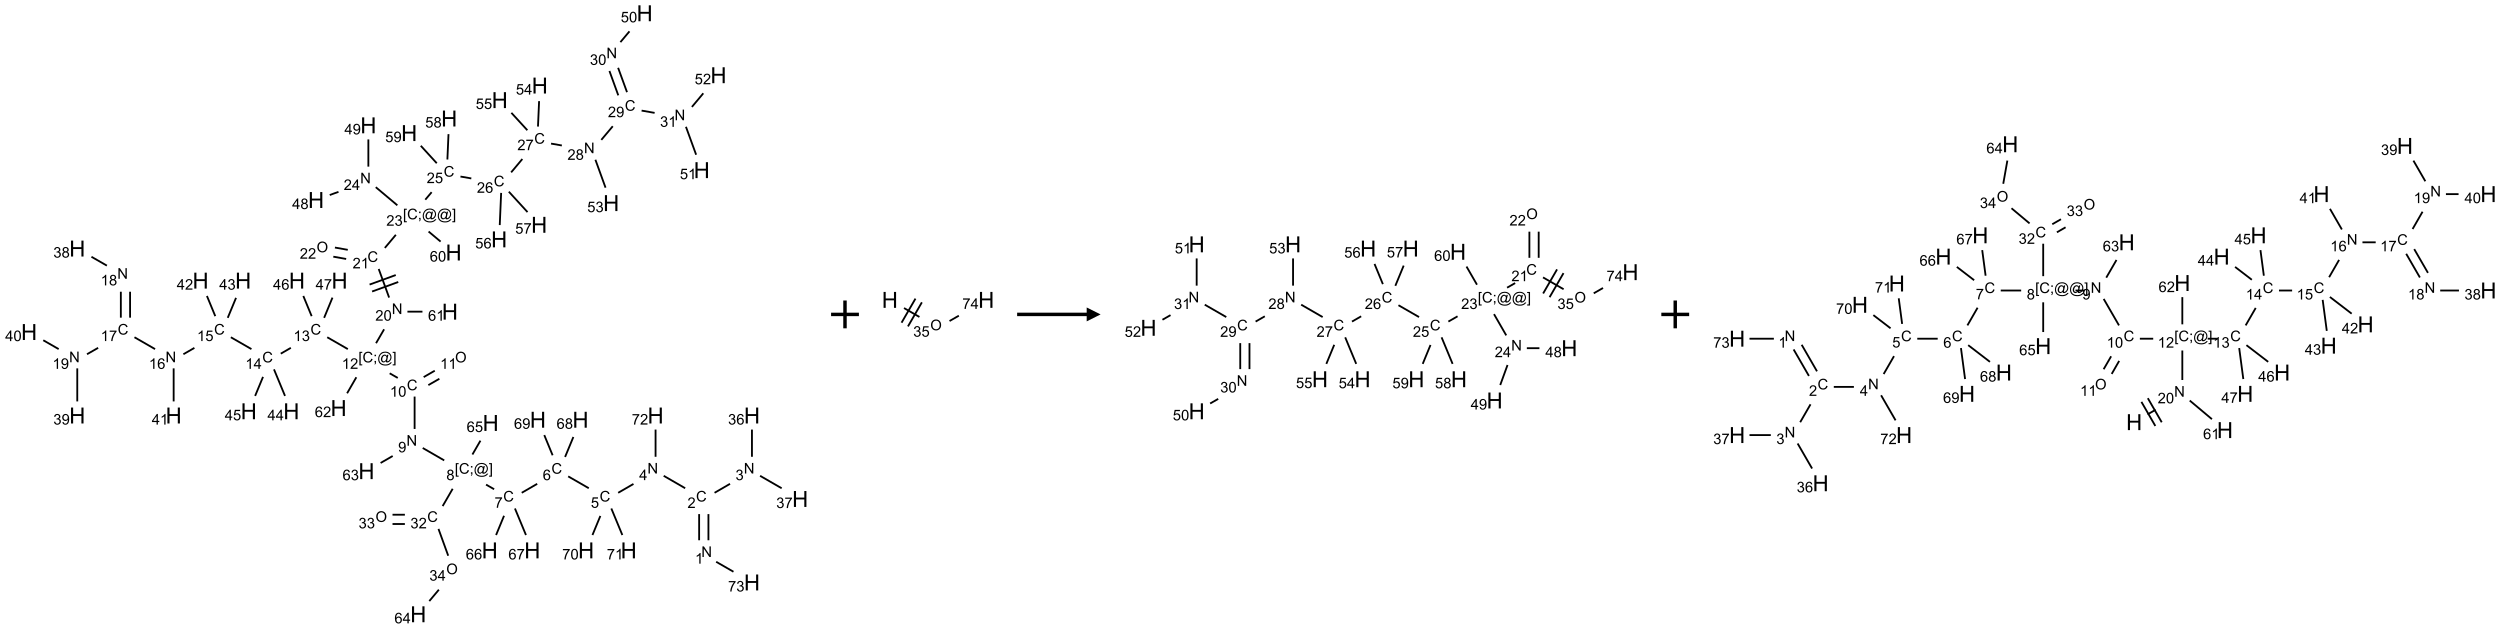 <?xml version="1.0" encoding="UTF-8"?>
<svg xmlns="http://www.w3.org/2000/svg" xmlns:xlink="http://www.w3.org/1999/xlink" width="1797" height="452" viewBox="0 0 1797 452">
<defs>
<g>
<g id="glyph-0-0">
<path d="M 1.332 0 L 1.332 -6.668 L 6.668 -6.668 L 6.668 0 Z M 1.5 -0.168 L 6.5 -0.168 L 6.5 -6.5 L 1.5 -6.5 Z M 1.5 -0.168 "/>
</g>
<g id="glyph-0-1">
<path d="M 0.812 0 L 0.812 -7.637 L 1.848 -7.637 L 5.859 -1.641 L 5.859 -7.637 L 6.828 -7.637 L 6.828 0 L 5.793 0 L 1.781 -6 L 1.781 0 Z M 0.812 0 "/>
</g>
<g id="glyph-0-2">
<path d="M 3.973 0 L 3.035 0 L 3.035 -5.973 C 2.809 -5.758 2.516 -5.543 2.148 -5.328 C 1.781 -5.113 1.453 -4.953 1.16 -4.844 L 1.16 -5.75 C 1.684 -5.996 2.145 -6.297 2.535 -6.645 C 2.93 -6.996 3.207 -7.336 3.371 -7.668 L 3.973 -7.668 Z M 3.973 0 "/>
</g>
<g id="glyph-0-3">
<path d="M 6.27 -2.676 L 7.281 -2.422 C 7.07 -1.594 6.688 -0.961 6.137 -0.523 C 5.586 -0.086 4.914 0.129 4.121 0.129 C 3.297 0.129 2.629 -0.039 2.113 -0.371 C 1.598 -0.707 1.203 -1.191 0.934 -1.828 C 0.664 -2.465 0.531 -3.145 0.531 -3.875 C 0.531 -4.672 0.684 -5.363 0.988 -5.957 C 1.293 -6.547 1.723 -6.996 2.285 -7.305 C 2.844 -7.613 3.461 -7.766 4.137 -7.766 C 4.898 -7.766 5.543 -7.57 6.062 -7.184 C 6.582 -6.793 6.945 -6.246 7.152 -5.543 L 6.156 -5.309 C 5.98 -5.863 5.723 -6.266 5.387 -6.52 C 5.051 -6.773 4.625 -6.902 4.113 -6.902 C 3.527 -6.902 3.039 -6.762 2.645 -6.48 C 2.25 -6.199 1.973 -5.82 1.812 -5.348 C 1.652 -4.871 1.574 -4.383 1.574 -3.879 C 1.574 -3.23 1.668 -2.664 1.855 -2.18 C 2.047 -1.695 2.34 -1.332 2.738 -1.094 C 3.137 -0.855 3.57 -0.734 4.035 -0.734 C 4.602 -0.734 5.082 -0.898 5.473 -1.223 C 5.867 -1.551 6.133 -2.035 6.27 -2.676 Z M 6.27 -2.676 "/>
</g>
<g id="glyph-0-4">
<path d="M 5.371 -0.902 L 5.371 0 L 0.324 0 C 0.316 -0.227 0.352 -0.441 0.434 -0.652 C 0.562 -0.996 0.766 -1.332 1.051 -1.668 C 1.332 -2 1.742 -2.387 2.277 -2.824 C 3.105 -3.504 3.668 -4.043 3.957 -4.441 C 4.25 -4.84 4.395 -5.215 4.395 -5.566 C 4.395 -5.938 4.262 -6.254 3.996 -6.508 C 3.73 -6.762 3.387 -6.891 2.957 -6.891 C 2.508 -6.891 2.145 -6.754 1.875 -6.484 C 1.605 -6.215 1.469 -5.84 1.465 -5.359 L 0.5 -5.457 C 0.566 -6.176 0.812 -6.727 1.246 -7.102 C 1.676 -7.477 2.254 -7.668 2.98 -7.668 C 3.711 -7.668 4.293 -7.465 4.719 -7.059 C 5.145 -6.652 5.359 -6.148 5.359 -5.547 C 5.359 -5.242 5.297 -4.941 5.172 -4.645 C 5.047 -4.352 4.84 -4.039 4.551 -3.715 C 4.262 -3.387 3.777 -2.938 3.105 -2.371 C 2.543 -1.898 2.18 -1.578 2.02 -1.41 C 1.859 -1.242 1.73 -1.07 1.625 -0.902 Z M 5.371 -0.902 "/>
</g>
<g id="glyph-0-5">
<path d="M 0.449 -2.016 L 1.387 -2.141 C 1.492 -1.609 1.676 -1.227 1.934 -0.992 C 2.191 -0.758 2.508 -0.641 2.879 -0.641 C 3.32 -0.641 3.695 -0.793 3.996 -1.098 C 4.301 -1.402 4.453 -1.781 4.453 -2.234 C 4.453 -2.664 4.312 -3.02 4.031 -3.301 C 3.75 -3.578 3.391 -3.719 2.957 -3.719 C 2.781 -3.719 2.562 -3.684 2.297 -3.613 L 2.402 -4.438 C 2.465 -4.43 2.516 -4.426 2.551 -4.426 C 2.949 -4.426 3.312 -4.531 3.629 -4.738 C 3.949 -4.949 4.109 -5.27 4.109 -5.703 C 4.109 -6.047 3.992 -6.332 3.762 -6.559 C 3.527 -6.785 3.227 -6.895 2.859 -6.895 C 2.496 -6.895 2.191 -6.781 1.949 -6.551 C 1.707 -6.324 1.547 -5.98 1.48 -5.52 L 0.543 -5.688 C 0.656 -6.316 0.918 -6.805 1.324 -7.148 C 1.73 -7.492 2.234 -7.668 2.84 -7.668 C 3.254 -7.668 3.641 -7.578 3.988 -7.398 C 4.34 -7.219 4.609 -6.977 4.793 -6.668 C 4.98 -6.359 5.074 -6.031 5.074 -5.684 C 5.074 -5.352 4.984 -5.051 4.809 -4.781 C 4.629 -4.512 4.367 -4.297 4.02 -4.137 C 4.473 -4.031 4.824 -3.816 5.074 -3.488 C 5.324 -3.16 5.449 -2.75 5.449 -2.254 C 5.449 -1.59 5.203 -1.023 4.719 -0.559 C 4.234 -0.098 3.617 0.137 2.875 0.137 C 2.203 0.137 1.648 -0.062 1.207 -0.465 C 0.762 -0.863 0.512 -1.379 0.449 -2.016 Z M 0.449 -2.016 "/>
</g>
<g id="glyph-0-6">
<path d="M 5.309 -5.766 L 4.375 -5.691 C 4.293 -6.059 4.172 -6.328 4.02 -6.496 C 3.766 -6.762 3.453 -6.895 3.082 -6.895 C 2.785 -6.895 2.523 -6.812 2.297 -6.645 C 2 -6.43 1.77 -6.117 1.598 -5.703 C 1.43 -5.289 1.34 -4.703 1.332 -3.938 C 1.559 -4.281 1.836 -4.535 2.16 -4.703 C 2.488 -4.871 2.828 -4.953 3.188 -4.953 C 3.812 -4.953 4.344 -4.723 4.785 -4.262 C 5.223 -3.801 5.441 -3.207 5.441 -2.48 C 5.441 -2 5.34 -1.555 5.133 -1.145 C 4.926 -0.73 4.641 -0.418 4.281 -0.199 C 3.922 0.02 3.512 0.129 3.051 0.129 C 2.27 0.129 1.633 -0.156 1.141 -0.73 C 0.648 -1.305 0.402 -2.254 0.402 -3.574 C 0.402 -5.051 0.672 -6.121 1.219 -6.793 C 1.695 -7.375 2.336 -7.668 3.141 -7.668 C 3.742 -7.668 4.234 -7.5 4.617 -7.16 C 5 -6.824 5.23 -6.359 5.309 -5.766 Z M 1.48 -2.473 C 1.48 -2.152 1.547 -1.844 1.684 -1.547 C 1.82 -1.25 2.016 -1.027 2.262 -0.871 C 2.508 -0.719 2.766 -0.641 3.035 -0.641 C 3.434 -0.641 3.773 -0.801 4.059 -1.121 C 4.344 -1.441 4.484 -1.875 4.484 -2.422 C 4.484 -2.949 4.344 -3.367 4.062 -3.668 C 3.781 -3.973 3.426 -4.125 3 -4.125 C 2.578 -4.125 2.219 -3.973 1.922 -3.668 C 1.625 -3.363 1.48 -2.969 1.48 -2.473 Z M 1.48 -2.473 "/>
</g>
<g id="glyph-0-7">
<path d="M 0.504 -6.637 L 0.504 -7.535 L 5.449 -7.535 L 5.449 -6.809 C 4.961 -6.289 4.48 -5.602 4.004 -4.746 C 3.527 -3.887 3.156 -3.004 2.895 -2.098 C 2.707 -1.461 2.59 -0.762 2.535 0 L 1.574 0 C 1.582 -0.602 1.703 -1.328 1.926 -2.176 C 2.152 -3.027 2.477 -3.848 2.898 -4.637 C 3.32 -5.426 3.77 -6.094 4.246 -6.637 Z M 0.504 -6.637 "/>
</g>
<g id="glyph-0-8">
<path d="M 3.449 0 L 3.449 -1.828 L 0.137 -1.828 L 0.137 -2.688 L 3.621 -7.637 L 4.387 -7.637 L 4.387 -2.688 L 5.418 -2.688 L 5.418 -1.828 L 4.387 -1.828 L 4.387 0 Z M 3.449 -2.688 L 3.449 -6.129 L 1.059 -2.688 Z M 3.449 -2.688 "/>
</g>
<g id="glyph-0-9">
<path d="M 0.441 -2 L 1.426 -2.082 C 1.5 -1.605 1.668 -1.242 1.934 -1.004 C 2.199 -0.762 2.52 -0.641 2.895 -0.641 C 3.348 -0.641 3.73 -0.812 4.043 -1.152 C 4.355 -1.492 4.512 -1.941 4.512 -2.504 C 4.512 -3.039 4.359 -3.461 4.059 -3.77 C 3.758 -4.078 3.367 -4.234 2.879 -4.234 C 2.578 -4.234 2.305 -4.164 2.062 -4.027 C 1.82 -3.891 1.629 -3.715 1.488 -3.496 L 0.609 -3.609 L 1.348 -7.531 L 5.145 -7.531 L 5.145 -6.637 L 2.098 -6.637 L 1.688 -4.582 C 2.145 -4.902 2.625 -5.062 3.129 -5.062 C 3.797 -5.062 4.359 -4.832 4.816 -4.371 C 5.277 -3.91 5.504 -3.312 5.504 -2.59 C 5.504 -1.898 5.305 -1.301 4.902 -0.797 C 4.41 -0.18 3.742 0.129 2.895 0.129 C 2.199 0.129 1.633 -0.062 1.195 -0.453 C 0.758 -0.844 0.504 -1.359 0.441 -2 Z M 0.441 -2 "/>
</g>
<g id="glyph-0-10">
<path d="M 0.723 2.121 L 0.723 -7.637 L 2.793 -7.637 L 2.793 -6.859 L 1.66 -6.859 L 1.66 1.344 L 2.793 1.344 L 2.793 2.121 Z M 0.723 2.121 "/>
</g>
<g id="glyph-0-11">
<path d="M 0.949 -4.465 L 0.949 -5.531 L 2.016 -5.531 L 2.016 -4.465 Z M 0.949 0 L 0.949 -1.066 L 2.016 -1.066 L 2.016 0 C 2.016 0.391 1.945 0.711 1.809 0.949 C 1.668 1.191 1.449 1.379 1.145 1.512 L 0.887 1.109 C 1.082 1.023 1.23 0.895 1.324 0.727 C 1.418 0.559 1.469 0.316 1.48 0 Z M 0.949 0 "/>
</g>
<g id="glyph-0-12">
<path d="M 6.047 -0.848 C 5.82 -0.59 5.57 -0.379 5.289 -0.223 C 5.008 -0.062 4.73 0.016 4.449 0.016 C 4.141 0.016 3.84 -0.074 3.547 -0.254 C 3.254 -0.434 3.02 -0.715 2.836 -1.09 C 2.652 -1.465 2.562 -1.875 2.562 -2.324 C 2.562 -2.875 2.703 -3.43 2.988 -3.98 C 3.27 -4.535 3.621 -4.953 4.043 -5.23 C 4.461 -5.508 4.871 -5.645 5.266 -5.645 C 5.566 -5.645 5.855 -5.566 6.129 -5.41 C 6.402 -5.25 6.641 -5.012 6.84 -4.688 L 7.016 -5.496 L 7.949 -5.496 L 7.199 -2 C 7.094 -1.516 7.043 -1.246 7.043 -1.191 C 7.043 -1.098 7.078 -1.02 7.148 -0.949 C 7.219 -0.883 7.305 -0.848 7.406 -0.848 C 7.59 -0.848 7.832 -0.953 8.129 -1.168 C 8.527 -1.445 8.84 -1.816 9.07 -2.285 C 9.301 -2.75 9.418 -3.234 9.418 -3.73 C 9.418 -4.309 9.27 -4.852 8.973 -5.355 C 8.676 -5.859 8.23 -6.262 7.645 -6.562 C 7.055 -6.863 6.406 -7.016 5.691 -7.016 C 4.879 -7.016 4.137 -6.824 3.465 -6.445 C 2.793 -6.066 2.273 -5.52 1.902 -4.809 C 1.535 -4.098 1.348 -3.34 1.348 -2.527 C 1.348 -1.676 1.535 -0.941 1.902 -0.328 C 2.273 0.285 2.809 0.742 3.508 1.035 C 4.207 1.328 4.984 1.473 5.832 1.473 C 6.742 1.473 7.504 1.32 8.121 1.016 C 8.734 0.711 9.195 0.34 9.5 -0.098 L 10.441 -0.098 C 10.266 0.266 9.961 0.637 9.531 1.016 C 9.102 1.395 8.59 1.695 7.996 1.914 C 7.402 2.133 6.688 2.246 5.848 2.246 C 5.078 2.246 4.367 2.145 3.715 1.949 C 3.066 1.75 2.512 1.453 2.051 1.055 C 1.594 0.656 1.25 0.199 1.016 -0.316 C 0.723 -0.973 0.578 -1.684 0.578 -2.441 C 0.578 -3.289 0.75 -4.098 1.098 -4.863 C 1.523 -5.805 2.125 -6.527 2.902 -7.027 C 3.684 -7.527 4.629 -7.777 5.738 -7.777 C 6.602 -7.777 7.375 -7.602 8.059 -7.246 C 8.746 -6.895 9.285 -6.371 9.684 -5.672 C 10.02 -5.07 10.188 -4.418 10.188 -3.715 C 10.188 -2.707 9.832 -1.812 9.125 -1.031 C 8.492 -0.328 7.801 0.02 7.051 0.02 C 6.812 0.02 6.617 -0.016 6.473 -0.09 C 6.324 -0.16 6.215 -0.266 6.145 -0.402 C 6.102 -0.488 6.066 -0.637 6.047 -0.848 Z M 3.527 -2.262 C 3.527 -1.785 3.641 -1.414 3.863 -1.152 C 4.09 -0.887 4.348 -0.754 4.641 -0.754 C 4.836 -0.754 5.039 -0.812 5.254 -0.93 C 5.469 -1.047 5.676 -1.219 5.871 -1.449 C 6.066 -1.676 6.23 -1.969 6.355 -2.32 C 6.48 -2.672 6.543 -3.027 6.543 -3.379 C 6.543 -3.852 6.426 -4.219 6.191 -4.48 C 5.957 -4.738 5.672 -4.871 5.332 -4.871 C 5.109 -4.871 4.902 -4.812 4.707 -4.699 C 4.512 -4.586 4.32 -4.406 4.137 -4.156 C 3.953 -3.906 3.805 -3.602 3.691 -3.246 C 3.582 -2.887 3.527 -2.559 3.527 -2.262 Z M 3.527 -2.262 "/>
</g>
<g id="glyph-0-13">
<path d="M 2.27 2.121 L 0.203 2.121 L 0.203 1.344 L 1.332 1.344 L 1.332 -6.859 L 0.203 -6.859 L 0.203 -7.637 L 2.27 -7.637 Z M 2.27 2.121 "/>
</g>
<g id="glyph-0-14">
<path d="M 1.887 -4.141 C 1.496 -4.281 1.207 -4.484 1.02 -4.75 C 0.832 -5.016 0.738 -5.328 0.738 -5.699 C 0.738 -6.254 0.938 -6.719 1.34 -7.098 C 1.738 -7.477 2.27 -7.668 2.934 -7.668 C 3.598 -7.668 4.137 -7.473 4.543 -7.086 C 4.949 -6.699 5.152 -6.227 5.152 -5.672 C 5.152 -5.316 5.059 -5.008 4.871 -4.746 C 4.688 -4.484 4.406 -4.281 4.027 -4.141 C 4.496 -3.988 4.852 -3.742 5.098 -3.402 C 5.34 -3.062 5.465 -2.656 5.465 -2.184 C 5.465 -1.531 5.234 -0.98 4.77 -0.535 C 4.309 -0.09 3.703 0.129 2.949 0.129 C 2.195 0.129 1.586 -0.094 1.125 -0.539 C 0.664 -0.984 0.434 -1.543 0.434 -2.207 C 0.434 -2.703 0.559 -3.121 0.809 -3.457 C 1.062 -3.793 1.422 -4.02 1.887 -4.141 Z M 1.699 -5.73 C 1.699 -5.367 1.812 -5.074 2.047 -4.844 C 2.281 -4.613 2.582 -4.5 2.953 -4.5 C 3.312 -4.5 3.609 -4.613 3.84 -4.84 C 4.07 -5.066 4.188 -5.348 4.188 -5.676 C 4.188 -6.02 4.07 -6.309 3.832 -6.543 C 3.594 -6.777 3.297 -6.895 2.941 -6.895 C 2.586 -6.895 2.289 -6.781 2.051 -6.551 C 1.816 -6.324 1.699 -6.047 1.699 -5.73 Z M 1.395 -2.203 C 1.395 -1.938 1.461 -1.676 1.586 -1.426 C 1.711 -1.176 1.902 -0.984 2.152 -0.848 C 2.402 -0.711 2.672 -0.641 2.957 -0.641 C 3.406 -0.641 3.777 -0.785 4.066 -1.074 C 4.359 -1.363 4.504 -1.727 4.504 -2.172 C 4.504 -2.625 4.355 -2.996 4.055 -3.293 C 3.754 -3.586 3.379 -3.734 2.926 -3.734 C 2.484 -3.734 2.121 -3.59 1.832 -3.297 C 1.543 -3.004 1.395 -2.641 1.395 -2.203 Z M 1.395 -2.203 "/>
</g>
<g id="glyph-0-15">
<path d="M 0.582 -1.766 L 1.484 -1.848 C 1.562 -1.426 1.707 -1.117 1.922 -0.926 C 2.137 -0.734 2.414 -0.641 2.75 -0.641 C 3.039 -0.641 3.289 -0.707 3.508 -0.84 C 3.727 -0.973 3.902 -1.148 4.043 -1.367 C 4.18 -1.586 4.297 -1.887 4.391 -2.262 C 4.484 -2.637 4.531 -3.016 4.531 -3.406 C 4.531 -3.449 4.531 -3.512 4.527 -3.594 C 4.34 -3.297 4.082 -3.055 3.758 -2.867 C 3.434 -2.68 3.082 -2.59 2.703 -2.59 C 2.07 -2.59 1.535 -2.816 1.098 -3.277 C 0.66 -3.734 0.441 -4.34 0.441 -5.09 C 0.441 -5.863 0.672 -6.484 1.129 -6.957 C 1.586 -7.43 2.156 -7.668 2.844 -7.668 C 3.34 -7.668 3.793 -7.531 4.207 -7.266 C 4.617 -7 4.93 -6.617 5.145 -6.121 C 5.355 -5.629 5.465 -4.91 5.465 -3.973 C 5.465 -2.996 5.359 -2.223 5.145 -1.645 C 4.934 -1.066 4.617 -0.625 4.199 -0.324 C 3.781 -0.02 3.293 0.129 2.73 0.129 C 2.133 0.129 1.645 -0.035 1.266 -0.367 C 0.887 -0.699 0.66 -1.164 0.582 -1.766 Z M 4.422 -5.137 C 4.422 -5.676 4.277 -6.102 3.992 -6.418 C 3.707 -6.734 3.359 -6.891 2.957 -6.891 C 2.543 -6.891 2.18 -6.719 1.871 -6.379 C 1.562 -6.039 1.406 -5.598 1.406 -5.059 C 1.406 -4.57 1.555 -4.176 1.848 -3.871 C 2.141 -3.566 2.5 -3.418 2.934 -3.418 C 3.367 -3.418 3.723 -3.57 4.004 -3.871 C 4.281 -4.176 4.422 -4.598 4.422 -5.137 Z M 4.422 -5.137 "/>
</g>
<g id="glyph-0-16">
<path d="M 0.441 -3.766 C 0.441 -4.668 0.535 -5.395 0.723 -5.945 C 0.906 -6.496 1.184 -6.922 1.551 -7.219 C 1.918 -7.516 2.375 -7.668 2.934 -7.668 C 3.344 -7.668 3.703 -7.586 4.012 -7.418 C 4.32 -7.254 4.574 -7.016 4.777 -6.707 C 4.977 -6.395 5.137 -6.016 5.25 -5.57 C 5.363 -5.125 5.422 -4.523 5.422 -3.766 C 5.422 -2.871 5.328 -2.148 5.145 -1.598 C 4.961 -1.047 4.688 -0.621 4.32 -0.32 C 3.953 -0.02 3.492 0.129 2.934 0.129 C 2.195 0.129 1.617 -0.133 1.199 -0.66 C 0.695 -1.297 0.441 -2.332 0.441 -3.766 Z M 1.406 -3.766 C 1.406 -2.512 1.555 -1.68 1.848 -1.262 C 2.141 -0.848 2.5 -0.641 2.934 -0.641 C 3.363 -0.641 3.727 -0.848 4.02 -1.266 C 4.312 -1.684 4.457 -2.516 4.457 -3.766 C 4.457 -5.023 4.312 -5.859 4.02 -6.27 C 3.727 -6.684 3.359 -6.891 2.922 -6.891 C 2.492 -6.891 2.148 -6.707 1.891 -6.344 C 1.566 -5.879 1.406 -5.02 1.406 -3.766 Z M 1.406 -3.766 "/>
</g>
<g id="glyph-0-17">
<path d="M 0.516 -3.719 C 0.516 -4.984 0.855 -5.977 1.535 -6.695 C 2.215 -7.414 3.094 -7.77 4.172 -7.77 C 4.875 -7.77 5.512 -7.602 6.078 -7.266 C 6.645 -6.93 7.074 -6.461 7.371 -5.855 C 7.668 -5.254 7.816 -4.57 7.816 -3.809 C 7.816 -3.035 7.66 -2.34 7.348 -1.73 C 7.035 -1.117 6.594 -0.656 6.02 -0.34 C 5.449 -0.027 4.828 0.129 4.168 0.129 C 3.449 0.129 2.805 -0.043 2.238 -0.391 C 1.672 -0.738 1.246 -1.211 0.953 -1.812 C 0.66 -2.414 0.516 -3.047 0.516 -3.719 Z M 1.559 -3.703 C 1.559 -2.781 1.805 -2.059 2.301 -1.527 C 2.793 -1 3.414 -0.734 4.16 -0.734 C 4.922 -0.734 5.547 -1 6.039 -1.535 C 6.531 -2.07 6.777 -2.828 6.777 -3.812 C 6.777 -4.434 6.672 -4.977 6.461 -5.441 C 6.25 -5.902 5.945 -6.262 5.539 -6.52 C 5.133 -6.773 4.68 -6.902 4.176 -6.902 C 3.461 -6.902 2.848 -6.656 2.332 -6.164 C 1.816 -5.672 1.559 -4.852 1.559 -3.703 Z M 1.559 -3.703 "/>
</g>
<g id="glyph-1-0">
<path d="M 2 0 L 2 -10 L 10 -10 L 10 0 Z M 2.25 -0.25 L 9.75 -0.25 L 9.75 -9.75 L 2.25 -9.75 Z M 2.25 -0.25 "/>
</g>
<g id="glyph-1-1">
<path d="M 1.281 0 L 1.281 -11.453 L 2.797 -11.453 L 2.797 -6.75 L 8.75 -6.75 L 8.75 -11.453 L 10.266 -11.453 L 10.266 0 L 8.75 0 L 8.75 -5.398 L 2.797 -5.398 L 2.797 0 Z M 1.281 0 "/>
</g>
</g>
</defs>
<path fill="none" stroke-width="0.033" stroke-linecap="butt" stroke-linejoin="miter" stroke="rgb(0%, 0%, 0%)" stroke-opacity="1" stroke-miterlimit="10" d="M 12.208 9.47 L 12.208 9 " transform="matrix(40, 0, 0, 40, 20.9, 9.537)"/>
<path fill="none" stroke-width="0.033" stroke-linecap="butt" stroke-linejoin="miter" stroke="rgb(0%, 0%, 0%)" stroke-opacity="1" stroke-miterlimit="10" d="M 12.041 9.47 L 12.041 9 " transform="matrix(40, 0, 0, 40, 20.9, 9.537)"/>
<path fill="none" stroke-width="0.033" stroke-linecap="butt" stroke-linejoin="miter" stroke="rgb(0%, 0%, 0%)" stroke-opacity="1" stroke-miterlimit="10" d="M 12.318 8.617 L 12.596 8.456 " transform="matrix(40, 0, 0, 40, 20.9, 9.537)"/>
<path fill="none" stroke-width="0.033" stroke-linecap="butt" stroke-linejoin="miter" stroke="rgb(0%, 0%, 0%)" stroke-opacity="1" stroke-miterlimit="10" d="M 12.99 7.97 L 12.99 7.481 " transform="matrix(40, 0, 0, 40, 20.9, 9.537)"/>
<path fill="none" stroke-width="0.033" stroke-linecap="butt" stroke-linejoin="miter" stroke="rgb(0%, 0%, 0%)" stroke-opacity="1" stroke-miterlimit="10" d="M 13.136 8.312 L 13.524 8.536 " transform="matrix(40, 0, 0, 40, 20.9, 9.537)"/>
<path fill="none" stroke-width="0.033" stroke-linecap="butt" stroke-linejoin="miter" stroke="rgb(0%, 0%, 0%)" stroke-opacity="1" stroke-miterlimit="10" d="M 11.79 8.535 L 11.404 8.312 " transform="matrix(40, 0, 0, 40, 20.9, 9.537)"/>
<path fill="none" stroke-width="0.033" stroke-linecap="butt" stroke-linejoin="miter" stroke="rgb(0%, 0%, 0%)" stroke-opacity="1" stroke-miterlimit="10" d="M 10.861 8.458 L 10.586 8.617 " transform="matrix(40, 0, 0, 40, 20.9, 9.537)"/>
<path fill="none" stroke-width="0.033" stroke-linecap="butt" stroke-linejoin="miter" stroke="rgb(0%, 0%, 0%)" stroke-opacity="1" stroke-miterlimit="10" d="M 10.058 8.535 L 9.688 8.322 " transform="matrix(40, 0, 0, 40, 20.9, 9.537)"/>
<path fill="none" stroke-width="0.033" stroke-linecap="butt" stroke-linejoin="miter" stroke="rgb(0%, 0%, 0%)" stroke-opacity="1" stroke-miterlimit="10" d="M 9.131 8.456 L 8.853 8.617 " transform="matrix(40, 0, 0, 40, 20.9, 9.537)"/>
<path fill="none" stroke-width="0.033" stroke-linecap="butt" stroke-linejoin="miter" stroke="rgb(0%, 0%, 0%)" stroke-opacity="1" stroke-miterlimit="10" d="M 8.357 8.553 L 8.212 8.47 " transform="matrix(40, 0, 0, 40, 20.9, 9.537)"/>
<path fill="none" stroke-width="0.033" stroke-linecap="butt" stroke-linejoin="miter" stroke="rgb(0%, 0%, 0%)" stroke-opacity="1" stroke-miterlimit="10" d="M 7.46 8.035 L 7.074 7.812 " transform="matrix(40, 0, 0, 40, 20.9, 9.537)"/>
<path fill="none" stroke-width="0.033" stroke-linecap="butt" stroke-linejoin="miter" stroke="rgb(0%, 0%, 0%)" stroke-opacity="1" stroke-miterlimit="10" d="M 6.928 7.47 L 6.928 6.888 " transform="matrix(40, 0, 0, 40, 20.9, 9.537)"/>
<path fill="none" stroke-width="0.033" stroke-linecap="butt" stroke-linejoin="miter" stroke="rgb(0%, 0%, 0%)" stroke-opacity="1" stroke-miterlimit="10" d="M 7.175 6.682 L 7.373 6.568 " transform="matrix(40, 0, 0, 40, 20.9, 9.537)"/>
<path fill="none" stroke-width="0.033" stroke-linecap="butt" stroke-linejoin="miter" stroke="rgb(0%, 0%, 0%)" stroke-opacity="1" stroke-miterlimit="10" d="M 7.091 6.538 L 7.29 6.423 " transform="matrix(40, 0, 0, 40, 20.9, 9.537)"/>
<path fill="none" stroke-width="0.033" stroke-linecap="butt" stroke-linejoin="miter" stroke="rgb(0%, 0%, 0%)" stroke-opacity="1" stroke-miterlimit="10" d="M 6.625 6.553 L 6.48 6.47 " transform="matrix(40, 0, 0, 40, 20.9, 9.537)"/>
<path fill="none" stroke-width="0.033" stroke-linecap="butt" stroke-linejoin="miter" stroke="rgb(0%, 0%, 0%)" stroke-opacity="1" stroke-miterlimit="10" d="M 5.728 6.035 L 5.358 5.822 " transform="matrix(40, 0, 0, 40, 20.9, 9.537)"/>
<path fill="none" stroke-width="0.033" stroke-linecap="butt" stroke-linejoin="miter" stroke="rgb(0%, 0%, 0%)" stroke-opacity="1" stroke-miterlimit="10" d="M 4.704 6.012 L 4.523 6.117 " transform="matrix(40, 0, 0, 40, 20.9, 9.537)"/>
<path fill="none" stroke-width="0.033" stroke-linecap="butt" stroke-linejoin="miter" stroke="rgb(0%, 0%, 0%)" stroke-opacity="1" stroke-miterlimit="10" d="M 3.996 6.035 L 3.626 5.822 " transform="matrix(40, 0, 0, 40, 20.9, 9.537)"/>
<path fill="none" stroke-width="0.033" stroke-linecap="butt" stroke-linejoin="miter" stroke="rgb(0%, 0%, 0%)" stroke-opacity="1" stroke-miterlimit="10" d="M 2.971 6.013 L 2.773 6.127 " transform="matrix(40, 0, 0, 40, 20.9, 9.537)"/>
<path fill="none" stroke-width="0.033" stroke-linecap="butt" stroke-linejoin="miter" stroke="rgb(0%, 0%, 0%)" stroke-opacity="1" stroke-miterlimit="10" d="M 2.264 6.035 L 1.894 5.822 " transform="matrix(40, 0, 0, 40, 20.9, 9.537)"/>
<path fill="none" stroke-width="0.033" stroke-linecap="butt" stroke-linejoin="miter" stroke="rgb(0%, 0%, 0%)" stroke-opacity="1" stroke-miterlimit="10" d="M 1.815 5.47 L 1.815 5.004 " transform="matrix(40, 0, 0, 40, 20.9, 9.537)"/>
<path fill="none" stroke-width="0.033" stroke-linecap="butt" stroke-linejoin="miter" stroke="rgb(0%, 0%, 0%)" stroke-opacity="1" stroke-miterlimit="10" d="M 1.649 5.47 L 1.649 5.004 " transform="matrix(40, 0, 0, 40, 20.9, 9.537)"/>
<path fill="none" stroke-width="0.033" stroke-linecap="butt" stroke-linejoin="miter" stroke="rgb(0%, 0%, 0%)" stroke-opacity="1" stroke-miterlimit="10" d="M 1.398 4.535 L 1.121 4.376 " transform="matrix(40, 0, 0, 40, 20.9, 9.537)"/>
<path fill="none" stroke-width="0.033" stroke-linecap="butt" stroke-linejoin="miter" stroke="rgb(0%, 0%, 0%)" stroke-opacity="1" stroke-miterlimit="10" d="M 1.241 6.012 L 1.041 6.127 " transform="matrix(40, 0, 0, 40, 20.9, 9.537)"/>
<path fill="none" stroke-width="0.033" stroke-linecap="butt" stroke-linejoin="miter" stroke="rgb(0%, 0%, 0%)" stroke-opacity="1" stroke-miterlimit="10" d="M 0.866 6.381 L 0.866 6.975 " transform="matrix(40, 0, 0, 40, 20.9, 9.537)"/>
<path fill="none" stroke-width="0.033" stroke-linecap="butt" stroke-linejoin="miter" stroke="rgb(0%, 0%, 0%)" stroke-opacity="1" stroke-miterlimit="10" d="M 0.532 6.035 L 0.255 5.876 " transform="matrix(40, 0, 0, 40, 20.9, 9.537)"/>
<path fill="none" stroke-width="0.033" stroke-linecap="butt" stroke-linejoin="miter" stroke="rgb(0%, 0%, 0%)" stroke-opacity="1" stroke-miterlimit="10" d="M 2.598 6.381 L 2.598 6.975 " transform="matrix(40, 0, 0, 40, 20.9, 9.537)"/>
<path fill="none" stroke-width="0.033" stroke-linecap="butt" stroke-linejoin="miter" stroke="rgb(0%, 0%, 0%)" stroke-opacity="1" stroke-miterlimit="10" d="M 3.346 5.443 L 3.196 5.08 " transform="matrix(40, 0, 0, 40, 20.9, 9.537)"/>
<path fill="none" stroke-width="0.033" stroke-linecap="butt" stroke-linejoin="miter" stroke="rgb(0%, 0%, 0%)" stroke-opacity="1" stroke-miterlimit="10" d="M 3.57 5.473 L 3.719 5.114 " transform="matrix(40, 0, 0, 40, 20.9, 9.537)"/>
<path fill="none" stroke-width="0.033" stroke-linecap="butt" stroke-linejoin="miter" stroke="rgb(0%, 0%, 0%)" stroke-opacity="1" stroke-miterlimit="10" d="M 4.401 6.399 L 4.599 6.876 " transform="matrix(40, 0, 0, 40, 20.9, 9.537)"/>
<path fill="none" stroke-width="0.033" stroke-linecap="butt" stroke-linejoin="miter" stroke="rgb(0%, 0%, 0%)" stroke-opacity="1" stroke-miterlimit="10" d="M 4.204 6.534 L 4.062 6.876 " transform="matrix(40, 0, 0, 40, 20.9, 9.537)"/>
<path fill="none" stroke-width="0.033" stroke-linecap="butt" stroke-linejoin="miter" stroke="rgb(0%, 0%, 0%)" stroke-opacity="1" stroke-miterlimit="10" d="M 5.078 5.443 L 4.928 5.08 " transform="matrix(40, 0, 0, 40, 20.9, 9.537)"/>
<path fill="none" stroke-width="0.033" stroke-linecap="butt" stroke-linejoin="miter" stroke="rgb(0%, 0%, 0%)" stroke-opacity="1" stroke-miterlimit="10" d="M 5.302 5.473 L 5.452 5.11 " transform="matrix(40, 0, 0, 40, 20.9, 9.537)"/>
<path fill="none" stroke-width="0.033" stroke-linecap="butt" stroke-linejoin="miter" stroke="rgb(0%, 0%, 0%)" stroke-opacity="1" stroke-miterlimit="10" d="M 6.235 5.929 L 6.38 5.679 " transform="matrix(40, 0, 0, 40, 20.9, 9.537)"/>
<path fill="none" stroke-width="0.033" stroke-linecap="butt" stroke-linejoin="miter" stroke="rgb(0%, 0%, 0%)" stroke-opacity="1" stroke-miterlimit="10" d="M 6.47 5.109 L 6.283 4.595 " transform="matrix(40, 0, 0, 40, 20.9, 9.537)"/>
<path fill="none" stroke-width="0.033" stroke-linecap="butt" stroke-linejoin="miter" stroke="rgb(0%, 0%, 0%)" stroke-opacity="1" stroke-miterlimit="10" d="M 6.589 4.704 L 6.119 4.875 " transform="matrix(40, 0, 0, 40, 20.9, 9.537)"/>
<path fill="none" stroke-width="0.033" stroke-linecap="butt" stroke-linejoin="miter" stroke="rgb(0%, 0%, 0%)" stroke-opacity="1" stroke-miterlimit="10" d="M 6.634 4.829 L 6.164 5 " transform="matrix(40, 0, 0, 40, 20.9, 9.537)"/>
<path fill="none" stroke-width="0.033" stroke-linecap="butt" stroke-linejoin="miter" stroke="rgb(0%, 0%, 0%)" stroke-opacity="1" stroke-miterlimit="10" d="M 5.727 4.251 L 5.496 4.21 " transform="matrix(40, 0, 0, 40, 20.9, 9.537)"/>
<path fill="none" stroke-width="0.033" stroke-linecap="butt" stroke-linejoin="miter" stroke="rgb(0%, 0%, 0%)" stroke-opacity="1" stroke-miterlimit="10" d="M 5.698 4.415 L 5.467 4.374 " transform="matrix(40, 0, 0, 40, 20.9, 9.537)"/>
<path fill="none" stroke-width="0.033" stroke-linecap="butt" stroke-linejoin="miter" stroke="rgb(0%, 0%, 0%)" stroke-opacity="1" stroke-miterlimit="10" d="M 6.393 4.217 L 6.591 3.981 " transform="matrix(40, 0, 0, 40, 20.9, 9.537)"/>
<path fill="none" stroke-width="0.033" stroke-linecap="butt" stroke-linejoin="miter" stroke="rgb(0%, 0%, 0%)" stroke-opacity="1" stroke-miterlimit="10" d="M 6.618 3.451 L 6.23 3.125 " transform="matrix(40, 0, 0, 40, 20.9, 9.537)"/>
<path fill="none" stroke-width="0.033" stroke-linecap="butt" stroke-linejoin="miter" stroke="rgb(0%, 0%, 0%)" stroke-opacity="1" stroke-miterlimit="10" d="M 5.56 3.209 L 5.403 3.266 " transform="matrix(40, 0, 0, 40, 20.9, 9.537)"/>
<path fill="none" stroke-width="0.033" stroke-linecap="butt" stroke-linejoin="miter" stroke="rgb(0%, 0%, 0%)" stroke-opacity="1" stroke-miterlimit="10" d="M 6.097 2.756 L 6.097 2.267 " transform="matrix(40, 0, 0, 40, 20.9, 9.537)"/>
<path fill="none" stroke-width="0.033" stroke-linecap="butt" stroke-linejoin="miter" stroke="rgb(0%, 0%, 0%)" stroke-opacity="1" stroke-miterlimit="10" d="M 7.12 3.35 L 7.234 3.215 " transform="matrix(40, 0, 0, 40, 20.9, 9.537)"/>
<path fill="none" stroke-width="0.033" stroke-linecap="butt" stroke-linejoin="miter" stroke="rgb(0%, 0%, 0%)" stroke-opacity="1" stroke-miterlimit="10" d="M 7.752 2.934 L 7.947 2.968 " transform="matrix(40, 0, 0, 40, 20.9, 9.537)"/>
<path fill="none" stroke-width="0.033" stroke-linecap="butt" stroke-linejoin="miter" stroke="rgb(0%, 0%, 0%)" stroke-opacity="1" stroke-miterlimit="10" d="M 8.663 2.859 L 8.864 2.619 " transform="matrix(40, 0, 0, 40, 20.9, 9.537)"/>
<path fill="none" stroke-width="0.033" stroke-linecap="butt" stroke-linejoin="miter" stroke="rgb(0%, 0%, 0%)" stroke-opacity="1" stroke-miterlimit="10" d="M 9.38 2.342 L 9.574 2.376 " transform="matrix(40, 0, 0, 40, 20.9, 9.537)"/>
<path fill="none" stroke-width="0.033" stroke-linecap="butt" stroke-linejoin="miter" stroke="rgb(0%, 0%, 0%)" stroke-opacity="1" stroke-miterlimit="10" d="M 10.283 2.275 L 10.489 2.03 " transform="matrix(40, 0, 0, 40, 20.9, 9.537)"/>
<path fill="none" stroke-width="0.033" stroke-linecap="butt" stroke-linejoin="miter" stroke="rgb(0%, 0%, 0%)" stroke-opacity="1" stroke-miterlimit="10" d="M 10.745 1.418 L 10.585 0.98 " transform="matrix(40, 0, 0, 40, 20.9, 9.537)"/>
<path fill="none" stroke-width="0.033" stroke-linecap="butt" stroke-linejoin="miter" stroke="rgb(0%, 0%, 0%)" stroke-opacity="1" stroke-miterlimit="10" d="M 10.588 1.475 L 10.429 1.037 " transform="matrix(40, 0, 0, 40, 20.9, 9.537)"/>
<path fill="none" stroke-width="0.033" stroke-linecap="butt" stroke-linejoin="miter" stroke="rgb(0%, 0%, 0%)" stroke-opacity="1" stroke-miterlimit="10" d="M 10.626 0.519 L 10.789 0.325 " transform="matrix(40, 0, 0, 40, 20.9, 9.537)"/>
<path fill="none" stroke-width="0.033" stroke-linecap="butt" stroke-linejoin="miter" stroke="rgb(0%, 0%, 0%)" stroke-opacity="1" stroke-miterlimit="10" d="M 11.007 1.749 L 11.241 1.79 " transform="matrix(40, 0, 0, 40, 20.9, 9.537)"/>
<path fill="none" stroke-width="0.033" stroke-linecap="butt" stroke-linejoin="miter" stroke="rgb(0%, 0%, 0%)" stroke-opacity="1" stroke-miterlimit="10" d="M 11.804 2.04 L 11.987 2.542 " transform="matrix(40, 0, 0, 40, 20.9, 9.537)"/>
<path fill="none" stroke-width="0.033" stroke-linecap="butt" stroke-linejoin="miter" stroke="rgb(0%, 0%, 0%)" stroke-opacity="1" stroke-miterlimit="10" d="M 11.911 1.683 L 12.116 1.438 " transform="matrix(40, 0, 0, 40, 20.9, 9.537)"/>
<path fill="none" stroke-width="0.033" stroke-linecap="butt" stroke-linejoin="miter" stroke="rgb(0%, 0%, 0%)" stroke-opacity="1" stroke-miterlimit="10" d="M 10.177 2.632 L 10.359 3.134 " transform="matrix(40, 0, 0, 40, 20.9, 9.537)"/>
<path fill="none" stroke-width="0.033" stroke-linecap="butt" stroke-linejoin="miter" stroke="rgb(0%, 0%, 0%)" stroke-opacity="1" stroke-miterlimit="10" d="M 9.145 2.036 L 9.165 1.579 " transform="matrix(40, 0, 0, 40, 20.9, 9.537)"/>
<path fill="none" stroke-width="0.033" stroke-linecap="butt" stroke-linejoin="miter" stroke="rgb(0%, 0%, 0%)" stroke-opacity="1" stroke-miterlimit="10" d="M 8.954 2.102 L 8.667 1.789 " transform="matrix(40, 0, 0, 40, 20.9, 9.537)"/>
<path fill="none" stroke-width="0.033" stroke-linecap="butt" stroke-linejoin="miter" stroke="rgb(0%, 0%, 0%)" stroke-opacity="1" stroke-miterlimit="10" d="M 8.483 3.228 L 8.458 3.806 " transform="matrix(40, 0, 0, 40, 20.9, 9.537)"/>
<path fill="none" stroke-width="0.033" stroke-linecap="butt" stroke-linejoin="miter" stroke="rgb(0%, 0%, 0%)" stroke-opacity="1" stroke-miterlimit="10" d="M 8.621 3.206 L 8.957 3.573 " transform="matrix(40, 0, 0, 40, 20.9, 9.537)"/>
<path fill="none" stroke-width="0.033" stroke-linecap="butt" stroke-linejoin="miter" stroke="rgb(0%, 0%, 0%)" stroke-opacity="1" stroke-miterlimit="10" d="M 7.517 2.628 L 7.537 2.172 " transform="matrix(40, 0, 0, 40, 20.9, 9.537)"/>
<path fill="none" stroke-width="0.033" stroke-linecap="butt" stroke-linejoin="miter" stroke="rgb(0%, 0%, 0%)" stroke-opacity="1" stroke-miterlimit="10" d="M 7.326 2.695 L 7.039 2.381 " transform="matrix(40, 0, 0, 40, 20.9, 9.537)"/>
<path fill="none" stroke-width="0.033" stroke-linecap="butt" stroke-linejoin="miter" stroke="rgb(0%, 0%, 0%)" stroke-opacity="1" stroke-miterlimit="10" d="M 7.179 3.922 L 7.395 4.103 " transform="matrix(40, 0, 0, 40, 20.9, 9.537)"/>
<path fill="none" stroke-width="0.033" stroke-linecap="butt" stroke-linejoin="miter" stroke="rgb(0%, 0%, 0%)" stroke-opacity="1" stroke-miterlimit="10" d="M 6.799 5.362 L 7.069 5.362 " transform="matrix(40, 0, 0, 40, 20.9, 9.537)"/>
<path fill="none" stroke-width="0.033" stroke-linecap="butt" stroke-linejoin="miter" stroke="rgb(0%, 0%, 0%)" stroke-opacity="1" stroke-miterlimit="10" d="M 5.881 6.541 L 5.715 6.829 " transform="matrix(40, 0, 0, 40, 20.9, 9.537)"/>
<path fill="none" stroke-width="0.033" stroke-linecap="butt" stroke-linejoin="miter" stroke="rgb(0%, 0%, 0%)" stroke-opacity="1" stroke-miterlimit="10" d="M 6.534 7.956 L 6.317 8.081 " transform="matrix(40, 0, 0, 40, 20.9, 9.537)"/>
<path fill="none" stroke-width="0.033" stroke-linecap="butt" stroke-linejoin="miter" stroke="rgb(0%, 0%, 0%)" stroke-opacity="1" stroke-miterlimit="10" d="M 7.612 8.545 L 7.432 8.856 " transform="matrix(40, 0, 0, 40, 20.9, 9.537)"/>
<path fill="none" stroke-width="0.033" stroke-linecap="butt" stroke-linejoin="miter" stroke="rgb(0%, 0%, 0%)" stroke-opacity="1" stroke-miterlimit="10" d="M 6.753 9.011 L 6.531 9.011 " transform="matrix(40, 0, 0, 40, 20.9, 9.537)"/>
<path fill="none" stroke-width="0.033" stroke-linecap="butt" stroke-linejoin="miter" stroke="rgb(0%, 0%, 0%)" stroke-opacity="1" stroke-miterlimit="10" d="M 6.753 9.178 L 6.531 9.178 " transform="matrix(40, 0, 0, 40, 20.9, 9.537)"/>
<path fill="none" stroke-width="0.033" stroke-linecap="butt" stroke-linejoin="miter" stroke="rgb(0%, 0%, 0%)" stroke-opacity="1" stroke-miterlimit="10" d="M 7.357 9.266 L 7.532 9.748 " transform="matrix(40, 0, 0, 40, 20.9, 9.537)"/>
<path fill="none" stroke-width="0.033" stroke-linecap="butt" stroke-linejoin="miter" stroke="rgb(0%, 0%, 0%)" stroke-opacity="1" stroke-miterlimit="10" d="M 7.364 10.358 L 7.192 10.563 " transform="matrix(40, 0, 0, 40, 20.9, 9.537)"/>
<path fill="none" stroke-width="0.033" stroke-linecap="butt" stroke-linejoin="miter" stroke="rgb(0%, 0%, 0%)" stroke-opacity="1" stroke-miterlimit="10" d="M 7.967 7.929 L 8.111 7.68 " transform="matrix(40, 0, 0, 40, 20.9, 9.537)"/>
<path fill="none" stroke-width="0.033" stroke-linecap="butt" stroke-linejoin="miter" stroke="rgb(0%, 0%, 0%)" stroke-opacity="1" stroke-miterlimit="10" d="M 8.535 9.03 L 8.392 9.376 " transform="matrix(40, 0, 0, 40, 20.9, 9.537)"/>
<path fill="none" stroke-width="0.033" stroke-linecap="butt" stroke-linejoin="miter" stroke="rgb(0%, 0%, 0%)" stroke-opacity="1" stroke-miterlimit="10" d="M 8.731 8.899 L 8.929 9.376 " transform="matrix(40, 0, 0, 40, 20.9, 9.537)"/>
<path fill="none" stroke-width="0.033" stroke-linecap="butt" stroke-linejoin="miter" stroke="rgb(0%, 0%, 0%)" stroke-opacity="1" stroke-miterlimit="10" d="M 9.632 7.973 L 9.781 7.614 " transform="matrix(40, 0, 0, 40, 20.9, 9.537)"/>
<path fill="none" stroke-width="0.033" stroke-linecap="butt" stroke-linejoin="miter" stroke="rgb(0%, 0%, 0%)" stroke-opacity="1" stroke-miterlimit="10" d="M 9.408 7.943 L 9.258 7.58 " transform="matrix(40, 0, 0, 40, 20.9, 9.537)"/>
<path fill="none" stroke-width="0.033" stroke-linecap="butt" stroke-linejoin="miter" stroke="rgb(0%, 0%, 0%)" stroke-opacity="1" stroke-miterlimit="10" d="M 10.266 9.033 L 10.124 9.376 " transform="matrix(40, 0, 0, 40, 20.9, 9.537)"/>
<path fill="none" stroke-width="0.033" stroke-linecap="butt" stroke-linejoin="miter" stroke="rgb(0%, 0%, 0%)" stroke-opacity="1" stroke-miterlimit="10" d="M 10.463 8.899 L 10.661 9.376 " transform="matrix(40, 0, 0, 40, 20.9, 9.537)"/>
<path fill="none" stroke-width="0.033" stroke-linecap="butt" stroke-linejoin="miter" stroke="rgb(0%, 0%, 0%)" stroke-opacity="1" stroke-miterlimit="10" d="M 11.258 7.97 L 11.258 7.481 " transform="matrix(40, 0, 0, 40, 20.9, 9.537)"/>
<path fill="none" stroke-width="0.033" stroke-linecap="butt" stroke-linejoin="miter" stroke="rgb(0%, 0%, 0%)" stroke-opacity="1" stroke-miterlimit="10" d="M 12.347 9.857 L 12.658 10.036 " transform="matrix(40, 0, 0, 40, 20.9, 9.537)"/>
<g fill="rgb(0%, 0%, 0%)" fill-opacity="1">
<use xlink:href="#glyph-0-1" x="504.109" y="400.383"/>
</g>
<g fill="rgb(0%, 0%, 0%)" fill-opacity="1">
<use xlink:href="#glyph-0-2" x="499.613" y="405.152"/>
</g>
<g fill="rgb(0%, 0%, 0%)" fill-opacity="1">
<use xlink:href="#glyph-0-3" x="500.281" y="360.516"/>
</g>
<g fill="rgb(0%, 0%, 0%)" fill-opacity="1">
<use xlink:href="#glyph-0-4" x="494.109" y="365.152"/>
</g>
<g fill="rgb(0%, 0%, 0%)" fill-opacity="1">
<use xlink:href="#glyph-0-1" x="534.641" y="340.383"/>
</g>
<g fill="rgb(0%, 0%, 0%)" fill-opacity="1">
<use xlink:href="#glyph-0-5" x="528.672" y="345.152"/>
</g>
<g fill="rgb(0%, 0%, 0%)" fill-opacity="1">
<use xlink:href="#glyph-1-1" x="534.742" y="304.398"/>
</g>
<g fill="rgb(0%, 0%, 0%)" fill-opacity="1">
<use xlink:href="#glyph-0-5" x="523.316" y="305.191"/>
<use xlink:href="#glyph-0-6" x="529.249" y="305.191"/>
</g>
<g fill="rgb(0%, 0%, 0%)" fill-opacity="1">
<use xlink:href="#glyph-1-1" x="569.383" y="364.398"/>
</g>
<g fill="rgb(0%, 0%, 0%)" fill-opacity="1">
<use xlink:href="#glyph-0-5" x="557.949" y="365.191"/>
<use xlink:href="#glyph-0-7" x="563.882" y="365.191"/>
</g>
<g fill="rgb(0%, 0%, 0%)" fill-opacity="1">
<use xlink:href="#glyph-0-1" x="465.359" y="340.383"/>
</g>
<g fill="rgb(0%, 0%, 0%)" fill-opacity="1">
<use xlink:href="#glyph-0-8" x="459.422" y="345.121"/>
</g>
<g fill="rgb(0%, 0%, 0%)" fill-opacity="1">
<use xlink:href="#glyph-0-3" x="431" y="360.516"/>
</g>
<g fill="rgb(0%, 0%, 0%)" fill-opacity="1">
<use xlink:href="#glyph-0-9" x="424.691" y="365.02"/>
</g>
<g fill="rgb(0%, 0%, 0%)" fill-opacity="1">
<use xlink:href="#glyph-0-3" x="396.359" y="340.516"/>
</g>
<g fill="rgb(0%, 0%, 0%)" fill-opacity="1">
<use xlink:href="#glyph-0-6" x="390.113" y="345.152"/>
</g>
<g fill="rgb(0%, 0%, 0%)" fill-opacity="1">
<use xlink:href="#glyph-0-3" x="361.719" y="360.516"/>
</g>
<g fill="rgb(0%, 0%, 0%)" fill-opacity="1">
<use xlink:href="#glyph-0-7" x="355.465" y="365.023"/>
</g>
<g fill="rgb(0%, 0%, 0%)" fill-opacity="1">
<use xlink:href="#glyph-0-10" x="326.883" y="340.523"/>
<use xlink:href="#glyph-0-3" x="329.846" y="340.523"/>
<use xlink:href="#glyph-0-11" x="337.549" y="340.523"/>
<use xlink:href="#glyph-0-12" x="340.513" y="340.523"/>
<use xlink:href="#glyph-0-13" x="351.341" y="340.523"/>
</g>
<g fill="rgb(0%, 0%, 0%)" fill-opacity="1">
<use xlink:href="#glyph-0-14" x="320.809" y="345.152"/>
</g>
<g fill="rgb(0%, 0%, 0%)" fill-opacity="1">
<use xlink:href="#glyph-0-1" x="292.156" y="320.383"/>
</g>
<g fill="rgb(0%, 0%, 0%)" fill-opacity="1">
<use xlink:href="#glyph-0-15" x="286.168" y="325.152"/>
</g>
<g fill="rgb(0%, 0%, 0%)" fill-opacity="1">
<use xlink:href="#glyph-0-3" x="292.438" y="280.516"/>
</g>
<g fill="rgb(0%, 0%, 0%)" fill-opacity="1">
<use xlink:href="#glyph-0-2" x="280.277" y="285.152"/>
<use xlink:href="#glyph-0-16" x="286.21" y="285.152"/>
</g>
<g fill="rgb(0%, 0%, 0%)" fill-opacity="1">
<use xlink:href="#glyph-0-17" x="327.094" y="260.52"/>
</g>
<g fill="rgb(0%, 0%, 0%)" fill-opacity="1">
<use xlink:href="#glyph-0-2" x="316.367" y="265.152"/>
<use xlink:href="#glyph-0-2" x="322.299" y="265.152"/>
</g>
<g fill="rgb(0%, 0%, 0%)" fill-opacity="1">
<use xlink:href="#glyph-0-10" x="257.598" y="260.523"/>
<use xlink:href="#glyph-0-3" x="260.561" y="260.523"/>
<use xlink:href="#glyph-0-11" x="268.264" y="260.523"/>
<use xlink:href="#glyph-0-12" x="271.228" y="260.523"/>
<use xlink:href="#glyph-0-13" x="282.056" y="260.523"/>
</g>
<g fill="rgb(0%, 0%, 0%)" fill-opacity="1">
<use xlink:href="#glyph-0-2" x="245.688" y="265.152"/>
<use xlink:href="#glyph-0-4" x="251.62" y="265.152"/>
</g>
<g fill="rgb(0%, 0%, 0%)" fill-opacity="1">
<use xlink:href="#glyph-0-3" x="223.152" y="240.516"/>
</g>
<g fill="rgb(0%, 0%, 0%)" fill-opacity="1">
<use xlink:href="#glyph-0-2" x="210.969" y="245.152"/>
<use xlink:href="#glyph-0-5" x="216.901" y="245.152"/>
</g>
<g fill="rgb(0%, 0%, 0%)" fill-opacity="1">
<use xlink:href="#glyph-0-3" x="188.512" y="260.516"/>
</g>
<g fill="rgb(0%, 0%, 0%)" fill-opacity="1">
<use xlink:href="#glyph-0-2" x="176.359" y="265.152"/>
<use xlink:href="#glyph-0-8" x="182.292" y="265.152"/>
</g>
<g fill="rgb(0%, 0%, 0%)" fill-opacity="1">
<use xlink:href="#glyph-0-3" x="153.871" y="240.516"/>
</g>
<g fill="rgb(0%, 0%, 0%)" fill-opacity="1">
<use xlink:href="#glyph-0-2" x="141.629" y="245.152"/>
<use xlink:href="#glyph-0-9" x="147.561" y="245.152"/>
</g>
<g fill="rgb(0%, 0%, 0%)" fill-opacity="1">
<use xlink:href="#glyph-0-1" x="118.949" y="260.383"/>
</g>
<g fill="rgb(0%, 0%, 0%)" fill-opacity="1">
<use xlink:href="#glyph-0-2" x="107.051" y="265.152"/>
<use xlink:href="#glyph-0-6" x="112.983" y="265.152"/>
</g>
<g fill="rgb(0%, 0%, 0%)" fill-opacity="1">
<use xlink:href="#glyph-0-3" x="84.59" y="240.516"/>
</g>
<g fill="rgb(0%, 0%, 0%)" fill-opacity="1">
<use xlink:href="#glyph-0-2" x="72.406" y="245.152"/>
<use xlink:href="#glyph-0-7" x="78.339" y="245.152"/>
</g>
<g fill="rgb(0%, 0%, 0%)" fill-opacity="1">
<use xlink:href="#glyph-0-1" x="84.309" y="200.383"/>
</g>
<g fill="rgb(0%, 0%, 0%)" fill-opacity="1">
<use xlink:href="#glyph-0-2" x="72.391" y="205.152"/>
<use xlink:href="#glyph-0-14" x="78.323" y="205.152"/>
</g>
<g fill="rgb(0%, 0%, 0%)" fill-opacity="1">
<use xlink:href="#glyph-1-1" x="49.77" y="184.398"/>
</g>
<g fill="rgb(0%, 0%, 0%)" fill-opacity="1">
<use xlink:href="#glyph-0-5" x="38.32" y="185.191"/>
<use xlink:href="#glyph-0-14" x="44.253" y="185.191"/>
</g>
<g fill="rgb(0%, 0%, 0%)" fill-opacity="1">
<use xlink:href="#glyph-0-1" x="49.668" y="260.383"/>
</g>
<g fill="rgb(0%, 0%, 0%)" fill-opacity="1">
<use xlink:href="#glyph-0-2" x="37.75" y="265.152"/>
<use xlink:href="#glyph-0-15" x="43.682" y="265.152"/>
</g>
<g fill="rgb(0%, 0%, 0%)" fill-opacity="1">
<use xlink:href="#glyph-1-1" x="49.77" y="304.398"/>
</g>
<g fill="rgb(0%, 0%, 0%)" fill-opacity="1">
<use xlink:href="#glyph-0-5" x="38.32" y="305.191"/>
<use xlink:href="#glyph-0-15" x="44.253" y="305.191"/>
</g>
<g fill="rgb(0%, 0%, 0%)" fill-opacity="1">
<use xlink:href="#glyph-1-1" x="15.129" y="244.398"/>
</g>
<g fill="rgb(0%, 0%, 0%)" fill-opacity="1">
<use xlink:href="#glyph-0-8" x="3.719" y="245.191"/>
<use xlink:href="#glyph-0-16" x="9.651" y="245.191"/>
</g>
<g fill="rgb(0%, 0%, 0%)" fill-opacity="1">
<use xlink:href="#glyph-1-1" x="119.051" y="304.398"/>
</g>
<g fill="rgb(0%, 0%, 0%)" fill-opacity="1">
<use xlink:href="#glyph-0-8" x="109.09" y="305.191"/>
<use xlink:href="#glyph-0-2" x="115.022" y="305.191"/>
</g>
<g fill="rgb(0%, 0%, 0%)" fill-opacity="1">
<use xlink:href="#glyph-1-1" x="138.383" y="207.441"/>
</g>
<g fill="rgb(0%, 0%, 0%)" fill-opacity="1">
<use xlink:href="#glyph-0-8" x="127.027" y="208.234"/>
<use xlink:href="#glyph-0-4" x="132.96" y="208.234"/>
</g>
<g fill="rgb(0%, 0%, 0%)" fill-opacity="1">
<use xlink:href="#glyph-1-1" x="169" y="207.441"/>
</g>
<g fill="rgb(0%, 0%, 0%)" fill-opacity="1">
<use xlink:href="#glyph-0-8" x="157.566" y="208.234"/>
<use xlink:href="#glyph-0-5" x="163.499" y="208.234"/>
</g>
<g fill="rgb(0%, 0%, 0%)" fill-opacity="1">
<use xlink:href="#glyph-1-1" x="203.641" y="301.352"/>
</g>
<g fill="rgb(0%, 0%, 0%)" fill-opacity="1">
<use xlink:href="#glyph-0-8" x="192.238" y="302.113"/>
<use xlink:href="#glyph-0-8" x="198.171" y="302.113"/>
</g>
<g fill="rgb(0%, 0%, 0%)" fill-opacity="1">
<use xlink:href="#glyph-1-1" x="173.027" y="301.352"/>
</g>
<g fill="rgb(0%, 0%, 0%)" fill-opacity="1">
<use xlink:href="#glyph-0-8" x="161.535" y="302.113"/>
<use xlink:href="#glyph-0-9" x="167.467" y="302.113"/>
</g>
<g fill="rgb(0%, 0%, 0%)" fill-opacity="1">
<use xlink:href="#glyph-1-1" x="207.668" y="207.441"/>
</g>
<g fill="rgb(0%, 0%, 0%)" fill-opacity="1">
<use xlink:href="#glyph-0-8" x="196.238" y="208.234"/>
<use xlink:href="#glyph-0-6" x="202.171" y="208.234"/>
</g>
<g fill="rgb(0%, 0%, 0%)" fill-opacity="1">
<use xlink:href="#glyph-1-1" x="238.281" y="207.441"/>
</g>
<g fill="rgb(0%, 0%, 0%)" fill-opacity="1">
<use xlink:href="#glyph-0-8" x="226.848" y="208.203"/>
<use xlink:href="#glyph-0-7" x="232.78" y="208.203"/>
</g>
<g fill="rgb(0%, 0%, 0%)" fill-opacity="1">
<use xlink:href="#glyph-0-1" x="281.621" y="225.742"/>
</g>
<g fill="rgb(0%, 0%, 0%)" fill-opacity="1">
<use xlink:href="#glyph-0-4" x="269.746" y="230.512"/>
<use xlink:href="#glyph-0-16" x="275.678" y="230.512"/>
</g>
<g fill="rgb(0%, 0%, 0%)" fill-opacity="1">
<use xlink:href="#glyph-0-3" x="264.113" y="188.285"/>
</g>
<g fill="rgb(0%, 0%, 0%)" fill-opacity="1">
<use xlink:href="#glyph-0-4" x="253.406" y="192.922"/>
<use xlink:href="#glyph-0-2" x="259.339" y="192.922"/>
</g>
<g fill="rgb(0%, 0%, 0%)" fill-opacity="1">
<use xlink:href="#glyph-0-17" x="227.559" y="181.344"/>
</g>
<g fill="rgb(0%, 0%, 0%)" fill-opacity="1">
<use xlink:href="#glyph-0-4" x="215.441" y="185.977"/>
<use xlink:href="#glyph-0-4" x="221.374" y="185.977"/>
</g>
<g fill="rgb(0%, 0%, 0%)" fill-opacity="1">
<use xlink:href="#glyph-0-10" x="289.629" y="157.652"/>
<use xlink:href="#glyph-0-3" x="292.592" y="157.652"/>
<use xlink:href="#glyph-0-11" x="300.296" y="157.652"/>
<use xlink:href="#glyph-0-12" x="303.259" y="157.652"/>
<use xlink:href="#glyph-0-12" x="314.087" y="157.652"/>
<use xlink:href="#glyph-0-13" x="324.915" y="157.652"/>
</g>
<g fill="rgb(0%, 0%, 0%)" fill-opacity="1">
<use xlink:href="#glyph-0-4" x="277.645" y="162.281"/>
<use xlink:href="#glyph-0-5" x="283.577" y="162.281"/>
</g>
<g fill="rgb(0%, 0%, 0%)" fill-opacity="1">
<use xlink:href="#glyph-0-1" x="258.902" y="131.801"/>
</g>
<g fill="rgb(0%, 0%, 0%)" fill-opacity="1">
<use xlink:href="#glyph-0-4" x="247.031" y="136.57"/>
<use xlink:href="#glyph-0-8" x="252.964" y="136.57"/>
</g>
<g fill="rgb(0%, 0%, 0%)" fill-opacity="1">
<use xlink:href="#glyph-1-1" x="221.418" y="149.496"/>
</g>
<g fill="rgb(0%, 0%, 0%)" fill-opacity="1">
<use xlink:href="#glyph-0-8" x="209.969" y="150.289"/>
<use xlink:href="#glyph-0-14" x="215.901" y="150.289"/>
</g>
<g fill="rgb(0%, 0%, 0%)" fill-opacity="1">
<use xlink:href="#glyph-1-1" x="259.004" y="95.816"/>
</g>
<g fill="rgb(0%, 0%, 0%)" fill-opacity="1">
<use xlink:href="#glyph-0-8" x="247.555" y="96.609"/>
<use xlink:href="#glyph-0-15" x="253.487" y="96.609"/>
</g>
<g fill="rgb(0%, 0%, 0%)" fill-opacity="1">
<use xlink:href="#glyph-0-3" x="318.91" y="127.004"/>
</g>
<g fill="rgb(0%, 0%, 0%)" fill-opacity="1">
<use xlink:href="#glyph-0-4" x="306.672" y="131.641"/>
<use xlink:href="#glyph-0-9" x="312.604" y="131.641"/>
</g>
<g fill="rgb(0%, 0%, 0%)" fill-opacity="1">
<use xlink:href="#glyph-0-3" x="354.93" y="133.949"/>
</g>
<g fill="rgb(0%, 0%, 0%)" fill-opacity="1">
<use xlink:href="#glyph-0-4" x="342.754" y="138.586"/>
<use xlink:href="#glyph-0-6" x="348.686" y="138.586"/>
</g>
<g fill="rgb(0%, 0%, 0%)" fill-opacity="1">
<use xlink:href="#glyph-0-3" x="384.016" y="103.309"/>
</g>
<g fill="rgb(0%, 0%, 0%)" fill-opacity="1">
<use xlink:href="#glyph-0-4" x="371.832" y="107.941"/>
<use xlink:href="#glyph-0-7" x="377.764" y="107.941"/>
</g>
<g fill="rgb(0%, 0%, 0%)" fill-opacity="1">
<use xlink:href="#glyph-0-1" x="419.75" y="110.121"/>
</g>
<g fill="rgb(0%, 0%, 0%)" fill-opacity="1">
<use xlink:href="#glyph-0-4" x="407.836" y="114.891"/>
<use xlink:href="#glyph-0-14" x="413.768" y="114.891"/>
</g>
<g fill="rgb(0%, 0%, 0%)" fill-opacity="1">
<use xlink:href="#glyph-0-3" x="449.121" y="79.613"/>
</g>
<g fill="rgb(0%, 0%, 0%)" fill-opacity="1">
<use xlink:href="#glyph-0-4" x="436.922" y="84.246"/>
<use xlink:href="#glyph-0-15" x="442.854" y="84.246"/>
</g>
<g fill="rgb(0%, 0%, 0%)" fill-opacity="1">
<use xlink:href="#glyph-0-1" x="435.891" y="41.891"/>
</g>
<g fill="rgb(0%, 0%, 0%)" fill-opacity="1">
<use xlink:href="#glyph-0-5" x="424.016" y="46.66"/>
<use xlink:href="#glyph-0-16" x="429.948" y="46.66"/>
</g>
<g fill="rgb(0%, 0%, 0%)" fill-opacity="1">
<use xlink:href="#glyph-1-1" x="457.594" y="15.266"/>
</g>
<g fill="rgb(0%, 0%, 0%)" fill-opacity="1">
<use xlink:href="#glyph-0-9" x="446.188" y="16.059"/>
<use xlink:href="#glyph-0-16" x="452.12" y="16.059"/>
</g>
<g fill="rgb(0%, 0%, 0%)" fill-opacity="1">
<use xlink:href="#glyph-0-1" x="484.855" y="86.426"/>
</g>
<g fill="rgb(0%, 0%, 0%)" fill-opacity="1">
<use xlink:href="#glyph-0-5" x="474.426" y="91.191"/>
<use xlink:href="#glyph-0-2" x="480.358" y="91.191"/>
</g>
<g fill="rgb(0%, 0%, 0%)" fill-opacity="1">
<use xlink:href="#glyph-1-1" x="498.637" y="128.027"/>
</g>
<g fill="rgb(0%, 0%, 0%)" fill-opacity="1">
<use xlink:href="#glyph-0-9" x="488.676" y="128.82"/>
<use xlink:href="#glyph-0-2" x="494.608" y="128.82"/>
</g>
<g fill="rgb(0%, 0%, 0%)" fill-opacity="1">
<use xlink:href="#glyph-1-1" x="510.668" y="59.797"/>
</g>
<g fill="rgb(0%, 0%, 0%)" fill-opacity="1">
<use xlink:href="#glyph-0-9" x="499.312" y="60.59"/>
<use xlink:href="#glyph-0-4" x="505.245" y="60.59"/>
</g>
<g fill="rgb(0%, 0%, 0%)" fill-opacity="1">
<use xlink:href="#glyph-1-1" x="433.535" y="151.723"/>
</g>
<g fill="rgb(0%, 0%, 0%)" fill-opacity="1">
<use xlink:href="#glyph-0-9" x="422.098" y="152.516"/>
<use xlink:href="#glyph-0-5" x="428.03" y="152.516"/>
</g>
<g fill="rgb(0%, 0%, 0%)" fill-opacity="1">
<use xlink:href="#glyph-1-1" x="382.207" y="67.227"/>
</g>
<g fill="rgb(0%, 0%, 0%)" fill-opacity="1">
<use xlink:href="#glyph-0-9" x="370.801" y="67.988"/>
<use xlink:href="#glyph-0-8" x="376.733" y="67.988"/>
</g>
<g fill="rgb(0%, 0%, 0%)" fill-opacity="1">
<use xlink:href="#glyph-1-1" x="353.438" y="77.699"/>
</g>
<g fill="rgb(0%, 0%, 0%)" fill-opacity="1">
<use xlink:href="#glyph-0-9" x="341.945" y="78.359"/>
<use xlink:href="#glyph-0-9" x="347.878" y="78.359"/>
</g>
<g fill="rgb(0%, 0%, 0%)" fill-opacity="1">
<use xlink:href="#glyph-1-1" x="353.004" y="177.793"/>
</g>
<g fill="rgb(0%, 0%, 0%)" fill-opacity="1">
<use xlink:href="#glyph-0-9" x="341.574" y="178.586"/>
<use xlink:href="#glyph-0-6" x="347.507" y="178.586"/>
</g>
<g fill="rgb(0%, 0%, 0%)" fill-opacity="1">
<use xlink:href="#glyph-1-1" x="381.773" y="167.324"/>
</g>
<g fill="rgb(0%, 0%, 0%)" fill-opacity="1">
<use xlink:href="#glyph-0-9" x="370.34" y="167.984"/>
<use xlink:href="#glyph-0-7" x="376.272" y="167.984"/>
</g>
<g fill="rgb(0%, 0%, 0%)" fill-opacity="1">
<use xlink:href="#glyph-1-1" x="317.102" y="90.926"/>
</g>
<g fill="rgb(0%, 0%, 0%)" fill-opacity="1">
<use xlink:href="#glyph-0-9" x="305.652" y="91.715"/>
<use xlink:href="#glyph-0-14" x="311.585" y="91.715"/>
</g>
<g fill="rgb(0%, 0%, 0%)" fill-opacity="1">
<use xlink:href="#glyph-1-1" x="288.332" y="101.395"/>
</g>
<g fill="rgb(0%, 0%, 0%)" fill-opacity="1">
<use xlink:href="#glyph-0-9" x="276.883" y="102.188"/>
<use xlink:href="#glyph-0-15" x="282.815" y="102.188"/>
</g>
<g fill="rgb(0%, 0%, 0%)" fill-opacity="1">
<use xlink:href="#glyph-1-1" x="320.289" y="187.238"/>
</g>
<g fill="rgb(0%, 0%, 0%)" fill-opacity="1">
<use xlink:href="#glyph-0-6" x="308.879" y="188.031"/>
<use xlink:href="#glyph-0-16" x="314.811" y="188.031"/>
</g>
<g fill="rgb(0%, 0%, 0%)" fill-opacity="1">
<use xlink:href="#glyph-1-1" x="317.613" y="229.758"/>
</g>
<g fill="rgb(0%, 0%, 0%)" fill-opacity="1">
<use xlink:href="#glyph-0-6" x="307.656" y="230.551"/>
<use xlink:href="#glyph-0-2" x="313.589" y="230.551"/>
</g>
<g fill="rgb(0%, 0%, 0%)" fill-opacity="1">
<use xlink:href="#glyph-1-1" x="237.613" y="299.039"/>
</g>
<g fill="rgb(0%, 0%, 0%)" fill-opacity="1">
<use xlink:href="#glyph-0-6" x="226.258" y="299.832"/>
<use xlink:href="#glyph-0-4" x="232.19" y="299.832"/>
</g>
<g fill="rgb(0%, 0%, 0%)" fill-opacity="1">
<use xlink:href="#glyph-1-1" x="257.613" y="344.398"/>
</g>
<g fill="rgb(0%, 0%, 0%)" fill-opacity="1">
<use xlink:href="#glyph-0-6" x="246.18" y="345.191"/>
<use xlink:href="#glyph-0-5" x="252.112" y="345.191"/>
</g>
<g fill="rgb(0%, 0%, 0%)" fill-opacity="1">
<use xlink:href="#glyph-0-3" x="307.078" y="375.156"/>
</g>
<g fill="rgb(0%, 0%, 0%)" fill-opacity="1">
<use xlink:href="#glyph-0-5" x="294.973" y="379.793"/>
<use xlink:href="#glyph-0-4" x="300.905" y="379.793"/>
</g>
<g fill="rgb(0%, 0%, 0%)" fill-opacity="1">
<use xlink:href="#glyph-0-17" x="269.914" y="375.16"/>
</g>
<g fill="rgb(0%, 0%, 0%)" fill-opacity="1">
<use xlink:href="#glyph-0-5" x="257.715" y="379.793"/>
<use xlink:href="#glyph-0-5" x="263.647" y="379.793"/>
</g>
<g fill="rgb(0%, 0%, 0%)" fill-opacity="1">
<use xlink:href="#glyph-0-17" x="320.773" y="412.746"/>
</g>
<g fill="rgb(0%, 0%, 0%)" fill-opacity="1">
<use xlink:href="#glyph-0-5" x="308.605" y="417.379"/>
<use xlink:href="#glyph-0-8" x="314.538" y="417.379"/>
</g>
<g fill="rgb(0%, 0%, 0%)" fill-opacity="1">
<use xlink:href="#glyph-1-1" x="294.867" y="447.27"/>
</g>
<g fill="rgb(0%, 0%, 0%)" fill-opacity="1">
<use xlink:href="#glyph-0-6" x="283.465" y="448.062"/>
<use xlink:href="#glyph-0-8" x="289.397" y="448.062"/>
</g>
<g fill="rgb(0%, 0%, 0%)" fill-opacity="1">
<use xlink:href="#glyph-1-1" x="346.898" y="309.758"/>
</g>
<g fill="rgb(0%, 0%, 0%)" fill-opacity="1">
<use xlink:href="#glyph-0-6" x="335.406" y="310.551"/>
<use xlink:href="#glyph-0-9" x="341.339" y="310.551"/>
</g>
<g fill="rgb(0%, 0%, 0%)" fill-opacity="1">
<use xlink:href="#glyph-1-1" x="346.23" y="401.352"/>
</g>
<g fill="rgb(0%, 0%, 0%)" fill-opacity="1">
<use xlink:href="#glyph-0-6" x="334.801" y="402.145"/>
<use xlink:href="#glyph-0-6" x="340.733" y="402.145"/>
</g>
<g fill="rgb(0%, 0%, 0%)" fill-opacity="1">
<use xlink:href="#glyph-1-1" x="376.844" y="401.352"/>
</g>
<g fill="rgb(0%, 0%, 0%)" fill-opacity="1">
<use xlink:href="#glyph-0-6" x="365.41" y="402.145"/>
<use xlink:href="#glyph-0-7" x="371.342" y="402.145"/>
</g>
<g fill="rgb(0%, 0%, 0%)" fill-opacity="1">
<use xlink:href="#glyph-1-1" x="411.488" y="307.441"/>
</g>
<g fill="rgb(0%, 0%, 0%)" fill-opacity="1">
<use xlink:href="#glyph-0-6" x="400.039" y="308.234"/>
<use xlink:href="#glyph-0-14" x="405.971" y="308.234"/>
</g>
<g fill="rgb(0%, 0%, 0%)" fill-opacity="1">
<use xlink:href="#glyph-1-1" x="380.871" y="307.441"/>
</g>
<g fill="rgb(0%, 0%, 0%)" fill-opacity="1">
<use xlink:href="#glyph-0-6" x="369.422" y="308.234"/>
<use xlink:href="#glyph-0-15" x="375.354" y="308.234"/>
</g>
<g fill="rgb(0%, 0%, 0%)" fill-opacity="1">
<use xlink:href="#glyph-1-1" x="415.512" y="401.352"/>
</g>
<g fill="rgb(0%, 0%, 0%)" fill-opacity="1">
<use xlink:href="#glyph-0-7" x="404.105" y="402.145"/>
<use xlink:href="#glyph-0-16" x="410.038" y="402.145"/>
</g>
<g fill="rgb(0%, 0%, 0%)" fill-opacity="1">
<use xlink:href="#glyph-1-1" x="446.129" y="401.352"/>
</g>
<g fill="rgb(0%, 0%, 0%)" fill-opacity="1">
<use xlink:href="#glyph-0-7" x="436.168" y="402.145"/>
<use xlink:href="#glyph-0-2" x="442.1" y="402.145"/>
</g>
<g fill="rgb(0%, 0%, 0%)" fill-opacity="1">
<use xlink:href="#glyph-1-1" x="465.461" y="304.398"/>
</g>
<g fill="rgb(0%, 0%, 0%)" fill-opacity="1">
<use xlink:href="#glyph-0-7" x="454.105" y="305.191"/>
<use xlink:href="#glyph-0-4" x="460.038" y="305.191"/>
</g>
<g fill="rgb(0%, 0%, 0%)" fill-opacity="1">
<use xlink:href="#glyph-1-1" x="534.742" y="424.398"/>
</g>
<g fill="rgb(0%, 0%, 0%)" fill-opacity="1">
<use xlink:href="#glyph-0-7" x="523.309" y="425.191"/>
<use xlink:href="#glyph-0-5" x="529.241" y="425.191"/>
</g>
<path fill="none" stroke-width="0.062" stroke-linecap="butt" stroke-linejoin="miter" stroke="rgb(0%, 0%, 0%)" stroke-opacity="1" stroke-miterlimit="10" d="M -0 0 L 0.5 0 M 0.25 -0.25 L 0.25 0.25 " transform="matrix(40, 0, 0, 40, 597.381, 226)"/>
<path fill="none" stroke-width="0.033" stroke-linecap="butt" stroke-linejoin="miter" stroke="rgb(0%, 0%, 0%)" stroke-opacity="1" stroke-miterlimit="10" d="M 0.255 0.147 L 0.532 0.307 " transform="matrix(40, 0, 0, 40, 639.607, 215.555)"/>
<path fill="none" stroke-width="0.033" stroke-linecap="butt" stroke-linejoin="miter" stroke="rgb(0%, 0%, 0%)" stroke-opacity="1" stroke-miterlimit="10" d="M 0.326 0.477 L 0.576 0.044 " transform="matrix(40, 0, 0, 40, 639.607, 215.555)"/>
<path fill="none" stroke-width="0.033" stroke-linecap="butt" stroke-linejoin="miter" stroke="rgb(0%, 0%, 0%)" stroke-opacity="1" stroke-miterlimit="10" d="M 0.211 0.41 L 0.461 -0.023 " transform="matrix(40, 0, 0, 40, 639.607, 215.555)"/>
<path fill="none" stroke-width="0.033" stroke-linecap="butt" stroke-linejoin="miter" stroke="rgb(0%, 0%, 0%)" stroke-opacity="1" stroke-miterlimit="10" d="M 1.073 0.38 L 1.24 0.284 " transform="matrix(40, 0, 0, 40, 639.607, 215.555)"/>
<g fill="rgb(0%, 0%, 0%)" fill-opacity="1">
<use xlink:href="#glyph-1-1" x="633.836" y="221.281"/>
</g>
<g fill="rgb(0%, 0%, 0%)" fill-opacity="1">
<use xlink:href="#glyph-0-17" x="668.672" y="237.402"/>
</g>
<g fill="rgb(0%, 0%, 0%)" fill-opacity="1">
<use xlink:href="#glyph-0-5" x="656.414" y="242.035"/>
<use xlink:href="#glyph-0-9" x="662.346" y="242.035"/>
</g>
<g fill="rgb(0%, 0%, 0%)" fill-opacity="1">
<use xlink:href="#glyph-1-1" x="703.117" y="221.281"/>
</g>
<g fill="rgb(0%, 0%, 0%)" fill-opacity="1">
<use xlink:href="#glyph-0-7" x="691.715" y="222.043"/>
<use xlink:href="#glyph-0-8" x="697.647" y="222.043"/>
</g>
<path fill-rule="nonzero" fill="rgb(0%, 0%, 0%)" fill-opacity="1" d="M 731.113 227.25 L 781.113 227.25 L 781.113 231 L 791.113 226 L 781.113 221 L 781.113 224.75 L 731.113 224.75 "/>
<path fill="none" stroke-width="0.033" stroke-linecap="butt" stroke-linejoin="miter" stroke="rgb(0%, 0%, 0%)" stroke-opacity="1" stroke-miterlimit="10" d="M 7.012 0.742 L 7.012 0.272 " transform="matrix(40, 0, 0, 40, 825.529, 155.637)"/>
<path fill="none" stroke-width="0.033" stroke-linecap="butt" stroke-linejoin="miter" stroke="rgb(0%, 0%, 0%)" stroke-opacity="1" stroke-miterlimit="10" d="M 6.845 0.742 L 6.845 0.272 " transform="matrix(40, 0, 0, 40, 825.529, 155.637)"/>
<path fill="none" stroke-width="0.033" stroke-linecap="butt" stroke-linejoin="miter" stroke="rgb(0%, 0%, 0%)" stroke-opacity="1" stroke-miterlimit="10" d="M 6.589 1.196 L 6.444 1.279 " transform="matrix(40, 0, 0, 40, 825.529, 155.637)"/>
<path fill="none" stroke-width="0.033" stroke-linecap="butt" stroke-linejoin="miter" stroke="rgb(0%, 0%, 0%)" stroke-opacity="1" stroke-miterlimit="10" d="M 6.209 1.754 L 6.429 2.136 " transform="matrix(40, 0, 0, 40, 825.529, 155.637)"/>
<path fill="none" stroke-width="0.033" stroke-linecap="butt" stroke-linejoin="miter" stroke="rgb(0%, 0%, 0%)" stroke-opacity="1" stroke-miterlimit="10" d="M 6.799 2.366 L 7.025 2.366 " transform="matrix(40, 0, 0, 40, 825.529, 155.637)"/>
<path fill="none" stroke-width="0.033" stroke-linecap="butt" stroke-linejoin="miter" stroke="rgb(0%, 0%, 0%)" stroke-opacity="1" stroke-miterlimit="10" d="M 6.452 2.668 L 6.321 3.028 " transform="matrix(40, 0, 0, 40, 825.529, 155.637)"/>
<path fill="none" stroke-width="0.033" stroke-linecap="butt" stroke-linejoin="miter" stroke="rgb(0%, 0%, 0%)" stroke-opacity="1" stroke-miterlimit="10" d="M 5.554 1.793 L 5.389 1.888 " transform="matrix(40, 0, 0, 40, 825.529, 155.637)"/>
<path fill="none" stroke-width="0.033" stroke-linecap="butt" stroke-linejoin="miter" stroke="rgb(0%, 0%, 0%)" stroke-opacity="1" stroke-miterlimit="10" d="M 4.862 1.807 L 4.492 1.594 " transform="matrix(40, 0, 0, 40, 825.529, 155.637)"/>
<path fill="none" stroke-width="0.033" stroke-linecap="butt" stroke-linejoin="miter" stroke="rgb(0%, 0%, 0%)" stroke-opacity="1" stroke-miterlimit="10" d="M 3.822 1.793 L 3.657 1.888 " transform="matrix(40, 0, 0, 40, 825.529, 155.637)"/>
<path fill="none" stroke-width="0.033" stroke-linecap="butt" stroke-linejoin="miter" stroke="rgb(0%, 0%, 0%)" stroke-opacity="1" stroke-miterlimit="10" d="M 3.13 1.807 L 2.744 1.584 " transform="matrix(40, 0, 0, 40, 825.529, 155.637)"/>
<path fill="none" stroke-width="0.033" stroke-linecap="butt" stroke-linejoin="miter" stroke="rgb(0%, 0%, 0%)" stroke-opacity="1" stroke-miterlimit="10" d="M 2.09 1.793 L 1.925 1.888 " transform="matrix(40, 0, 0, 40, 825.529, 155.637)"/>
<path fill="none" stroke-width="0.033" stroke-linecap="butt" stroke-linejoin="miter" stroke="rgb(0%, 0%, 0%)" stroke-opacity="1" stroke-miterlimit="10" d="M 1.649 2.275 L 1.649 2.742 " transform="matrix(40, 0, 0, 40, 825.529, 155.637)"/>
<path fill="none" stroke-width="0.033" stroke-linecap="butt" stroke-linejoin="miter" stroke="rgb(0%, 0%, 0%)" stroke-opacity="1" stroke-miterlimit="10" d="M 1.815 2.275 L 1.815 2.742 " transform="matrix(40, 0, 0, 40, 825.529, 155.637)"/>
<path fill="none" stroke-width="0.033" stroke-linecap="butt" stroke-linejoin="miter" stroke="rgb(0%, 0%, 0%)" stroke-opacity="1" stroke-miterlimit="10" d="M 1.253 3.277 L 1.108 3.36 " transform="matrix(40, 0, 0, 40, 825.529, 155.637)"/>
<path fill="none" stroke-width="0.033" stroke-linecap="butt" stroke-linejoin="miter" stroke="rgb(0%, 0%, 0%)" stroke-opacity="1" stroke-miterlimit="10" d="M 1.398 1.807 L 1.011 1.584 " transform="matrix(40, 0, 0, 40, 825.529, 155.637)"/>
<path fill="none" stroke-width="0.033" stroke-linecap="butt" stroke-linejoin="miter" stroke="rgb(0%, 0%, 0%)" stroke-opacity="1" stroke-miterlimit="10" d="M 0.866 1.242 L 0.866 0.753 " transform="matrix(40, 0, 0, 40, 825.529, 155.637)"/>
<path fill="none" stroke-width="0.033" stroke-linecap="butt" stroke-linejoin="miter" stroke="rgb(0%, 0%, 0%)" stroke-opacity="1" stroke-miterlimit="10" d="M 0.396 1.772 L 0.251 1.855 " transform="matrix(40, 0, 0, 40, 825.529, 155.637)"/>
<path fill="none" stroke-width="0.033" stroke-linecap="butt" stroke-linejoin="miter" stroke="rgb(0%, 0%, 0%)" stroke-opacity="1" stroke-miterlimit="10" d="M 2.598 1.242 L 2.598 0.753 " transform="matrix(40, 0, 0, 40, 825.529, 155.637)"/>
<path fill="none" stroke-width="0.033" stroke-linecap="butt" stroke-linejoin="miter" stroke="rgb(0%, 0%, 0%)" stroke-opacity="1" stroke-miterlimit="10" d="M 3.535 2.171 L 3.733 2.648 " transform="matrix(40, 0, 0, 40, 825.529, 155.637)"/>
<path fill="none" stroke-width="0.033" stroke-linecap="butt" stroke-linejoin="miter" stroke="rgb(0%, 0%, 0%)" stroke-opacity="1" stroke-miterlimit="10" d="M 3.338 2.305 L 3.196 2.648 " transform="matrix(40, 0, 0, 40, 825.529, 155.637)"/>
<path fill="none" stroke-width="0.033" stroke-linecap="butt" stroke-linejoin="miter" stroke="rgb(0%, 0%, 0%)" stroke-opacity="1" stroke-miterlimit="10" d="M 4.212 1.215 L 4.062 0.852 " transform="matrix(40, 0, 0, 40, 825.529, 155.637)"/>
<path fill="none" stroke-width="0.033" stroke-linecap="butt" stroke-linejoin="miter" stroke="rgb(0%, 0%, 0%)" stroke-opacity="1" stroke-miterlimit="10" d="M 4.436 1.245 L 4.586 0.882 " transform="matrix(40, 0, 0, 40, 825.529, 155.637)"/>
<path fill="none" stroke-width="0.033" stroke-linecap="butt" stroke-linejoin="miter" stroke="rgb(0%, 0%, 0%)" stroke-opacity="1" stroke-miterlimit="10" d="M 5.267 2.171 L 5.465 2.648 " transform="matrix(40, 0, 0, 40, 825.529, 155.637)"/>
<path fill="none" stroke-width="0.033" stroke-linecap="butt" stroke-linejoin="miter" stroke="rgb(0%, 0%, 0%)" stroke-opacity="1" stroke-miterlimit="10" d="M 5.068 2.308 L 4.928 2.648 " transform="matrix(40, 0, 0, 40, 825.529, 155.637)"/>
<path fill="none" stroke-width="0.033" stroke-linecap="butt" stroke-linejoin="miter" stroke="rgb(0%, 0%, 0%)" stroke-opacity="1" stroke-miterlimit="10" d="M 5.903 1.225 L 5.715 0.899 " transform="matrix(40, 0, 0, 40, 825.529, 155.637)"/>
<path fill="none" stroke-width="0.033" stroke-linecap="butt" stroke-linejoin="miter" stroke="rgb(0%, 0%, 0%)" stroke-opacity="1" stroke-miterlimit="10" d="M 7.09 1.094 L 7.46 1.307 " transform="matrix(40, 0, 0, 40, 825.529, 155.637)"/>
<path fill="none" stroke-width="0.033" stroke-linecap="butt" stroke-linejoin="miter" stroke="rgb(0%, 0%, 0%)" stroke-opacity="1" stroke-miterlimit="10" d="M 7.208 1.45 L 7.458 1.017 " transform="matrix(40, 0, 0, 40, 825.529, 155.637)"/>
<path fill="none" stroke-width="0.033" stroke-linecap="butt" stroke-linejoin="miter" stroke="rgb(0%, 0%, 0%)" stroke-opacity="1" stroke-miterlimit="10" d="M 7.092 1.383 L 7.342 0.95 " transform="matrix(40, 0, 0, 40, 825.529, 155.637)"/>
<path fill="none" stroke-width="0.033" stroke-linecap="butt" stroke-linejoin="miter" stroke="rgb(0%, 0%, 0%)" stroke-opacity="1" stroke-miterlimit="10" d="M 8.001 1.38 L 8.168 1.284 " transform="matrix(40, 0, 0, 40, 825.529, 155.637)"/>
<g fill="rgb(0%, 0%, 0%)" fill-opacity="1">
<use xlink:href="#glyph-0-3" x="1097.066" y="197.48"/>
</g>
<g fill="rgb(0%, 0%, 0%)" fill-opacity="1">
<use xlink:href="#glyph-0-4" x="1086.355" y="202.117"/>
<use xlink:href="#glyph-0-2" x="1092.288" y="202.117"/>
</g>
<g fill="rgb(0%, 0%, 0%)" fill-opacity="1">
<use xlink:href="#glyph-0-17" x="1097.082" y="157.484"/>
</g>
<g fill="rgb(0%, 0%, 0%)" fill-opacity="1">
<use xlink:href="#glyph-0-4" x="1084.961" y="162.117"/>
<use xlink:href="#glyph-0-4" x="1090.893" y="162.117"/>
</g>
<g fill="rgb(0%, 0%, 0%)" fill-opacity="1">
<use xlink:href="#glyph-0-10" x="1062.227" y="217.488"/>
<use xlink:href="#glyph-0-3" x="1065.19" y="217.488"/>
<use xlink:href="#glyph-0-11" x="1072.893" y="217.488"/>
<use xlink:href="#glyph-0-12" x="1075.857" y="217.488"/>
<use xlink:href="#glyph-0-12" x="1086.685" y="217.488"/>
<use xlink:href="#glyph-0-13" x="1097.513" y="217.488"/>
</g>
<g fill="rgb(0%, 0%, 0%)" fill-opacity="1">
<use xlink:href="#glyph-0-4" x="1050.242" y="222.117"/>
<use xlink:href="#glyph-0-5" x="1056.174" y="222.117"/>
</g>
<g fill="rgb(0%, 0%, 0%)" fill-opacity="1">
<use xlink:href="#glyph-0-1" x="1086.25" y="251.988"/>
</g>
<g fill="rgb(0%, 0%, 0%)" fill-opacity="1">
<use xlink:href="#glyph-0-4" x="1074.383" y="256.758"/>
<use xlink:href="#glyph-0-8" x="1080.315" y="256.758"/>
</g>
<g fill="rgb(0%, 0%, 0%)" fill-opacity="1">
<use xlink:href="#glyph-1-1" x="1122.242" y="256.004"/>
</g>
<g fill="rgb(0%, 0%, 0%)" fill-opacity="1">
<use xlink:href="#glyph-0-8" x="1110.793" y="256.797"/>
<use xlink:href="#glyph-0-14" x="1116.725" y="256.797"/>
</g>
<g fill="rgb(0%, 0%, 0%)" fill-opacity="1">
<use xlink:href="#glyph-1-1" x="1068.562" y="293.594"/>
</g>
<g fill="rgb(0%, 0%, 0%)" fill-opacity="1">
<use xlink:href="#glyph-0-8" x="1057.113" y="294.387"/>
<use xlink:href="#glyph-0-15" x="1063.046" y="294.387"/>
</g>
<g fill="rgb(0%, 0%, 0%)" fill-opacity="1">
<use xlink:href="#glyph-0-3" x="1027.781" y="237.48"/>
</g>
<g fill="rgb(0%, 0%, 0%)" fill-opacity="1">
<use xlink:href="#glyph-0-4" x="1015.543" y="242.117"/>
<use xlink:href="#glyph-0-9" x="1021.475" y="242.117"/>
</g>
<g fill="rgb(0%, 0%, 0%)" fill-opacity="1">
<use xlink:href="#glyph-0-3" x="993.141" y="217.48"/>
</g>
<g fill="rgb(0%, 0%, 0%)" fill-opacity="1">
<use xlink:href="#glyph-0-4" x="980.965" y="222.117"/>
<use xlink:href="#glyph-0-6" x="986.897" y="222.117"/>
</g>
<g fill="rgb(0%, 0%, 0%)" fill-opacity="1">
<use xlink:href="#glyph-0-3" x="958.5" y="237.48"/>
</g>
<g fill="rgb(0%, 0%, 0%)" fill-opacity="1">
<use xlink:href="#glyph-0-4" x="946.316" y="242.117"/>
<use xlink:href="#glyph-0-7" x="952.249" y="242.117"/>
</g>
<g fill="rgb(0%, 0%, 0%)" fill-opacity="1">
<use xlink:href="#glyph-0-1" x="923.578" y="217.348"/>
</g>
<g fill="rgb(0%, 0%, 0%)" fill-opacity="1">
<use xlink:href="#glyph-0-4" x="911.66" y="222.117"/>
<use xlink:href="#glyph-0-14" x="917.592" y="222.117"/>
</g>
<g fill="rgb(0%, 0%, 0%)" fill-opacity="1">
<use xlink:href="#glyph-0-3" x="889.219" y="237.48"/>
</g>
<g fill="rgb(0%, 0%, 0%)" fill-opacity="1">
<use xlink:href="#glyph-0-4" x="877.02" y="242.117"/>
<use xlink:href="#glyph-0-15" x="882.952" y="242.117"/>
</g>
<g fill="rgb(0%, 0%, 0%)" fill-opacity="1">
<use xlink:href="#glyph-0-1" x="888.938" y="277.348"/>
</g>
<g fill="rgb(0%, 0%, 0%)" fill-opacity="1">
<use xlink:href="#glyph-0-5" x="877.062" y="282.117"/>
<use xlink:href="#glyph-0-16" x="882.995" y="282.117"/>
</g>
<g fill="rgb(0%, 0%, 0%)" fill-opacity="1">
<use xlink:href="#glyph-1-1" x="854.398" y="301.363"/>
</g>
<g fill="rgb(0%, 0%, 0%)" fill-opacity="1">
<use xlink:href="#glyph-0-9" x="842.988" y="302.156"/>
<use xlink:href="#glyph-0-16" x="848.921" y="302.156"/>
</g>
<g fill="rgb(0%, 0%, 0%)" fill-opacity="1">
<use xlink:href="#glyph-0-1" x="854.297" y="217.348"/>
</g>
<g fill="rgb(0%, 0%, 0%)" fill-opacity="1">
<use xlink:href="#glyph-0-5" x="843.867" y="222.117"/>
<use xlink:href="#glyph-0-2" x="849.799" y="222.117"/>
</g>
<g fill="rgb(0%, 0%, 0%)" fill-opacity="1">
<use xlink:href="#glyph-1-1" x="854.398" y="181.363"/>
</g>
<g fill="rgb(0%, 0%, 0%)" fill-opacity="1">
<use xlink:href="#glyph-0-9" x="844.438" y="182.156"/>
<use xlink:href="#glyph-0-2" x="850.37" y="182.156"/>
</g>
<g fill="rgb(0%, 0%, 0%)" fill-opacity="1">
<use xlink:href="#glyph-1-1" x="819.758" y="241.363"/>
</g>
<g fill="rgb(0%, 0%, 0%)" fill-opacity="1">
<use xlink:href="#glyph-0-9" x="808.398" y="242.156"/>
<use xlink:href="#glyph-0-4" x="814.331" y="242.156"/>
</g>
<g fill="rgb(0%, 0%, 0%)" fill-opacity="1">
<use xlink:href="#glyph-1-1" x="923.68" y="181.363"/>
</g>
<g fill="rgb(0%, 0%, 0%)" fill-opacity="1">
<use xlink:href="#glyph-0-9" x="912.246" y="182.156"/>
<use xlink:href="#glyph-0-5" x="918.178" y="182.156"/>
</g>
<g fill="rgb(0%, 0%, 0%)" fill-opacity="1">
<use xlink:href="#glyph-1-1" x="973.629" y="278.32"/>
</g>
<g fill="rgb(0%, 0%, 0%)" fill-opacity="1">
<use xlink:href="#glyph-0-9" x="962.227" y="279.082"/>
<use xlink:href="#glyph-0-8" x="968.159" y="279.082"/>
</g>
<g fill="rgb(0%, 0%, 0%)" fill-opacity="1">
<use xlink:href="#glyph-1-1" x="943.012" y="278.32"/>
</g>
<g fill="rgb(0%, 0%, 0%)" fill-opacity="1">
<use xlink:href="#glyph-0-9" x="931.52" y="278.98"/>
<use xlink:href="#glyph-0-9" x="937.452" y="278.98"/>
</g>
<g fill="rgb(0%, 0%, 0%)" fill-opacity="1">
<use xlink:href="#glyph-1-1" x="977.656" y="184.41"/>
</g>
<g fill="rgb(0%, 0%, 0%)" fill-opacity="1">
<use xlink:href="#glyph-0-9" x="966.227" y="185.203"/>
<use xlink:href="#glyph-0-6" x="972.159" y="185.203"/>
</g>
<g fill="rgb(0%, 0%, 0%)" fill-opacity="1">
<use xlink:href="#glyph-1-1" x="1008.27" y="184.41"/>
</g>
<g fill="rgb(0%, 0%, 0%)" fill-opacity="1">
<use xlink:href="#glyph-0-9" x="996.836" y="185.074"/>
<use xlink:href="#glyph-0-7" x="1002.768" y="185.074"/>
</g>
<g fill="rgb(0%, 0%, 0%)" fill-opacity="1">
<use xlink:href="#glyph-1-1" x="1042.91" y="278.32"/>
</g>
<g fill="rgb(0%, 0%, 0%)" fill-opacity="1">
<use xlink:href="#glyph-0-9" x="1031.461" y="279.113"/>
<use xlink:href="#glyph-0-14" x="1037.393" y="279.113"/>
</g>
<g fill="rgb(0%, 0%, 0%)" fill-opacity="1">
<use xlink:href="#glyph-1-1" x="1012.297" y="278.32"/>
</g>
<g fill="rgb(0%, 0%, 0%)" fill-opacity="1">
<use xlink:href="#glyph-0-9" x="1000.844" y="279.113"/>
<use xlink:href="#glyph-0-15" x="1006.776" y="279.113"/>
</g>
<g fill="rgb(0%, 0%, 0%)" fill-opacity="1">
<use xlink:href="#glyph-1-1" x="1042.242" y="186.723"/>
</g>
<g fill="rgb(0%, 0%, 0%)" fill-opacity="1">
<use xlink:href="#glyph-0-6" x="1030.836" y="187.516"/>
<use xlink:href="#glyph-0-16" x="1036.768" y="187.516"/>
</g>
<g fill="rgb(0%, 0%, 0%)" fill-opacity="1">
<use xlink:href="#glyph-0-17" x="1131.723" y="217.484"/>
</g>
<g fill="rgb(0%, 0%, 0%)" fill-opacity="1">
<use xlink:href="#glyph-0-5" x="1119.465" y="222.117"/>
<use xlink:href="#glyph-0-9" x="1125.397" y="222.117"/>
</g>
<g fill="rgb(0%, 0%, 0%)" fill-opacity="1">
<use xlink:href="#glyph-1-1" x="1166.168" y="201.363"/>
</g>
<g fill="rgb(0%, 0%, 0%)" fill-opacity="1">
<use xlink:href="#glyph-0-7" x="1154.762" y="202.125"/>
<use xlink:href="#glyph-0-8" x="1160.694" y="202.125"/>
</g>
<path fill="none" stroke-width="0.062" stroke-linecap="butt" stroke-linejoin="miter" stroke="rgb(0%, 0%, 0%)" stroke-opacity="1" stroke-miterlimit="10" d="M -0 0 L 0.5 0 M 0.25 -0.25 L 0.25 0.25 " transform="matrix(40, 0, 0, 40, 1194.162, 226)"/>
<path fill="none" stroke-width="0.033" stroke-linecap="butt" stroke-linejoin="miter" stroke="rgb(0%, 0%, 0%)" stroke-opacity="1" stroke-miterlimit="10" d="M 7.375 4.854 L 7.52 4.771 " transform="matrix(40, 0, 0, 40, 1248.654, 103.701)"/>
<path fill="none" stroke-width="0.033" stroke-linecap="butt" stroke-linejoin="miter" stroke="rgb(0%, 0%, 0%)" stroke-opacity="1" stroke-miterlimit="10" d="M 7.63 4.996 L 7.38 4.563 " transform="matrix(40, 0, 0, 40, 1248.654, 103.701)"/>
<path fill="none" stroke-width="0.033" stroke-linecap="butt" stroke-linejoin="miter" stroke="rgb(0%, 0%, 0%)" stroke-opacity="1" stroke-miterlimit="10" d="M 7.515 5.062 L 7.265 4.629 " transform="matrix(40, 0, 0, 40, 1248.654, 103.701)"/>
<path fill="none" stroke-width="0.033" stroke-linecap="butt" stroke-linejoin="miter" stroke="rgb(0%, 0%, 0%)" stroke-opacity="1" stroke-miterlimit="10" d="M 8 4.236 L 8 3.706 " transform="matrix(40, 0, 0, 40, 1248.654, 103.701)"/>
<path fill="none" stroke-width="0.033" stroke-linecap="butt" stroke-linejoin="miter" stroke="rgb(0%, 0%, 0%)" stroke-opacity="1" stroke-miterlimit="10" d="M 7.477 3.494 L 7.237 3.494 " transform="matrix(40, 0, 0, 40, 1248.654, 103.701)"/>
<path fill="none" stroke-width="0.033" stroke-linecap="butt" stroke-linejoin="miter" stroke="rgb(0%, 0%, 0%)" stroke-opacity="1" stroke-miterlimit="10" d="M 6.862 3.255 L 6.587 2.779 " transform="matrix(40, 0, 0, 40, 1248.654, 103.701)"/>
<path fill="none" stroke-width="0.033" stroke-linecap="butt" stroke-linejoin="miter" stroke="rgb(0%, 0%, 0%)" stroke-opacity="1" stroke-miterlimit="10" d="M 6.246 2.628 L 6.08 2.628 " transform="matrix(40, 0, 0, 40, 1248.654, 103.701)"/>
<path fill="none" stroke-width="0.033" stroke-linecap="butt" stroke-linejoin="miter" stroke="rgb(0%, 0%, 0%)" stroke-opacity="1" stroke-miterlimit="10" d="M 5.104 2.628 L 4.737 2.628 " transform="matrix(40, 0, 0, 40, 1248.654, 103.701)"/>
<path fill="none" stroke-width="0.033" stroke-linecap="butt" stroke-linejoin="miter" stroke="rgb(0%, 0%, 0%)" stroke-opacity="1" stroke-miterlimit="10" d="M 4.321 2.937 L 4.138 3.255 " transform="matrix(40, 0, 0, 40, 1248.654, 103.701)"/>
<path fill="none" stroke-width="0.033" stroke-linecap="butt" stroke-linejoin="miter" stroke="rgb(0%, 0%, 0%)" stroke-opacity="1" stroke-miterlimit="10" d="M 3.604 3.494 L 3.237 3.494 " transform="matrix(40, 0, 0, 40, 1248.654, 103.701)"/>
<path fill="none" stroke-width="0.033" stroke-linecap="butt" stroke-linejoin="miter" stroke="rgb(0%, 0%, 0%)" stroke-opacity="1" stroke-miterlimit="10" d="M 2.819 3.807 L 2.633 4.129 " transform="matrix(40, 0, 0, 40, 1248.654, 103.701)"/>
<path fill="none" stroke-width="0.033" stroke-linecap="butt" stroke-linejoin="miter" stroke="rgb(0%, 0%, 0%)" stroke-opacity="1" stroke-miterlimit="10" d="M 2.098 4.36 L 1.737 4.36 " transform="matrix(40, 0, 0, 40, 1248.654, 103.701)"/>
<path fill="none" stroke-width="0.033" stroke-linecap="butt" stroke-linejoin="miter" stroke="rgb(0%, 0%, 0%)" stroke-opacity="1" stroke-miterlimit="10" d="M 1.435 4.08 L 1.16 3.603 " transform="matrix(40, 0, 0, 40, 1248.654, 103.701)"/>
<path fill="none" stroke-width="0.033" stroke-linecap="butt" stroke-linejoin="miter" stroke="rgb(0%, 0%, 0%)" stroke-opacity="1" stroke-miterlimit="10" d="M 1.29 4.163 L 1.015 3.687 " transform="matrix(40, 0, 0, 40, 1248.654, 103.701)"/>
<path fill="none" stroke-width="0.033" stroke-linecap="butt" stroke-linejoin="miter" stroke="rgb(0%, 0%, 0%)" stroke-opacity="1" stroke-miterlimit="10" d="M 0.66 3.494 L 0.222 3.494 " transform="matrix(40, 0, 0, 40, 1248.654, 103.701)"/>
<path fill="none" stroke-width="0.033" stroke-linecap="butt" stroke-linejoin="miter" stroke="rgb(0%, 0%, 0%)" stroke-opacity="1" stroke-miterlimit="10" d="M 1.319 4.673 L 1.133 4.995 " transform="matrix(40, 0, 0, 40, 1248.654, 103.701)"/>
<path fill="none" stroke-width="0.033" stroke-linecap="butt" stroke-linejoin="miter" stroke="rgb(0%, 0%, 0%)" stroke-opacity="1" stroke-miterlimit="10" d="M 1.087 5.377 L 1.347 5.827 " transform="matrix(40, 0, 0, 40, 1248.654, 103.701)"/>
<path fill="none" stroke-width="0.033" stroke-linecap="butt" stroke-linejoin="miter" stroke="rgb(0%, 0%, 0%)" stroke-opacity="1" stroke-miterlimit="10" d="M 0.605 5.226 L 0.222 5.226 " transform="matrix(40, 0, 0, 40, 1248.654, 103.701)"/>
<path fill="none" stroke-width="0.033" stroke-linecap="butt" stroke-linejoin="miter" stroke="rgb(0%, 0%, 0%)" stroke-opacity="1" stroke-miterlimit="10" d="M 2.587 4.511 L 2.847 4.961 " transform="matrix(40, 0, 0, 40, 1248.654, 103.701)"/>
<path fill="none" stroke-width="0.033" stroke-linecap="butt" stroke-linejoin="miter" stroke="rgb(0%, 0%, 0%)" stroke-opacity="1" stroke-miterlimit="10" d="M 2.757 3.307 L 2.448 3.07 " transform="matrix(40, 0, 0, 40, 1248.654, 103.701)"/>
<path fill="none" stroke-width="0.033" stroke-linecap="butt" stroke-linejoin="miter" stroke="rgb(0%, 0%, 0%)" stroke-opacity="1" stroke-miterlimit="10" d="M 2.965 3.228 L 2.904 2.768 " transform="matrix(40, 0, 0, 40, 1248.654, 103.701)"/>
<path fill="none" stroke-width="0.033" stroke-linecap="butt" stroke-linejoin="miter" stroke="rgb(0%, 0%, 0%)" stroke-opacity="1" stroke-miterlimit="10" d="M 4.152 3.61 L 4.543 3.91 " transform="matrix(40, 0, 0, 40, 1248.654, 103.701)"/>
<path fill="none" stroke-width="0.033" stroke-linecap="butt" stroke-linejoin="miter" stroke="rgb(0%, 0%, 0%)" stroke-opacity="1" stroke-miterlimit="10" d="M 4.022 3.662 L 4.096 4.219 " transform="matrix(40, 0, 0, 40, 1248.654, 103.701)"/>
<path fill="none" stroke-width="0.033" stroke-linecap="butt" stroke-linejoin="miter" stroke="rgb(0%, 0%, 0%)" stroke-opacity="1" stroke-miterlimit="10" d="M 4.259 2.443 L 3.948 2.204 " transform="matrix(40, 0, 0, 40, 1248.654, 103.701)"/>
<path fill="none" stroke-width="0.033" stroke-linecap="butt" stroke-linejoin="miter" stroke="rgb(0%, 0%, 0%)" stroke-opacity="1" stroke-miterlimit="10" d="M 4.465 2.362 L 4.404 1.902 " transform="matrix(40, 0, 0, 40, 1248.654, 103.701)"/>
<path fill="none" stroke-width="0.033" stroke-linecap="butt" stroke-linejoin="miter" stroke="rgb(0%, 0%, 0%)" stroke-opacity="1" stroke-miterlimit="10" d="M 5.5 2.37 L 5.5 1.787 " transform="matrix(40, 0, 0, 40, 1248.654, 103.701)"/>
<path fill="none" stroke-width="0.033" stroke-linecap="butt" stroke-linejoin="miter" stroke="rgb(0%, 0%, 0%)" stroke-opacity="1" stroke-miterlimit="10" d="M 5.746 1.582 L 5.902 1.492 " transform="matrix(40, 0, 0, 40, 1248.654, 103.701)"/>
<path fill="none" stroke-width="0.033" stroke-linecap="butt" stroke-linejoin="miter" stroke="rgb(0%, 0%, 0%)" stroke-opacity="1" stroke-miterlimit="10" d="M 5.663 1.437 L 5.819 1.347 " transform="matrix(40, 0, 0, 40, 1248.654, 103.701)"/>
<path fill="none" stroke-width="0.033" stroke-linecap="butt" stroke-linejoin="miter" stroke="rgb(0%, 0%, 0%)" stroke-opacity="1" stroke-miterlimit="10" d="M 5.255 1.422 L 4.93 1.15 " transform="matrix(40, 0, 0, 40, 1248.654, 103.701)"/>
<path fill="none" stroke-width="0.033" stroke-linecap="butt" stroke-linejoin="miter" stroke="rgb(0%, 0%, 0%)" stroke-opacity="1" stroke-miterlimit="10" d="M 4.782 0.71 L 4.856 0.293 " transform="matrix(40, 0, 0, 40, 1248.654, 103.701)"/>
<path fill="none" stroke-width="0.033" stroke-linecap="butt" stroke-linejoin="miter" stroke="rgb(0%, 0%, 0%)" stroke-opacity="1" stroke-miterlimit="10" d="M 5.5 2.84 L 5.5 3.374 " transform="matrix(40, 0, 0, 40, 1248.654, 103.701)"/>
<path fill="none" stroke-width="0.033" stroke-linecap="butt" stroke-linejoin="miter" stroke="rgb(0%, 0%, 0%)" stroke-opacity="1" stroke-miterlimit="10" d="M 6.633 2.397 L 6.817 2.079 " transform="matrix(40, 0, 0, 40, 1248.654, 103.701)"/>
<path fill="none" stroke-width="0.033" stroke-linecap="butt" stroke-linejoin="miter" stroke="rgb(0%, 0%, 0%)" stroke-opacity="1" stroke-miterlimit="10" d="M 6.721 3.81 L 6.586 4.043 " transform="matrix(40, 0, 0, 40, 1248.654, 103.701)"/>
<path fill="none" stroke-width="0.033" stroke-linecap="butt" stroke-linejoin="miter" stroke="rgb(0%, 0%, 0%)" stroke-opacity="1" stroke-miterlimit="10" d="M 6.865 3.893 L 6.731 4.127 " transform="matrix(40, 0, 0, 40, 1248.654, 103.701)"/>
<path fill="none" stroke-width="0.033" stroke-linecap="butt" stroke-linejoin="miter" stroke="rgb(0%, 0%, 0%)" stroke-opacity="1" stroke-miterlimit="10" d="M 8.456 3.494 L 8.622 3.494 " transform="matrix(40, 0, 0, 40, 1248.654, 103.701)"/>
<path fill="none" stroke-width="0.033" stroke-linecap="butt" stroke-linejoin="miter" stroke="rgb(0%, 0%, 0%)" stroke-opacity="1" stroke-miterlimit="10" d="M 9.138 3.255 L 9.319 2.941 " transform="matrix(40, 0, 0, 40, 1248.654, 103.701)"/>
<path fill="none" stroke-width="0.033" stroke-linecap="butt" stroke-linejoin="miter" stroke="rgb(0%, 0%, 0%)" stroke-opacity="1" stroke-miterlimit="10" d="M 9.737 2.628 L 9.973 2.628 " transform="matrix(40, 0, 0, 40, 1248.654, 103.701)"/>
<path fill="none" stroke-width="0.033" stroke-linecap="butt" stroke-linejoin="miter" stroke="rgb(0%, 0%, 0%)" stroke-opacity="1" stroke-miterlimit="10" d="M 10.638 2.389 L 10.817 2.078 " transform="matrix(40, 0, 0, 40, 1248.654, 103.701)"/>
<path fill="none" stroke-width="0.033" stroke-linecap="butt" stroke-linejoin="miter" stroke="rgb(0%, 0%, 0%)" stroke-opacity="1" stroke-miterlimit="10" d="M 11.237 1.762 L 11.475 1.762 " transform="matrix(40, 0, 0, 40, 1248.654, 103.701)"/>
<path fill="none" stroke-width="0.033" stroke-linecap="butt" stroke-linejoin="miter" stroke="rgb(0%, 0%, 0%)" stroke-opacity="1" stroke-miterlimit="10" d="M 12.023 1.968 L 12.269 2.394 " transform="matrix(40, 0, 0, 40, 1248.654, 103.701)"/>
<path fill="none" stroke-width="0.033" stroke-linecap="butt" stroke-linejoin="miter" stroke="rgb(0%, 0%, 0%)" stroke-opacity="1" stroke-miterlimit="10" d="M 12.167 1.884 L 12.414 2.311 " transform="matrix(40, 0, 0, 40, 1248.654, 103.701)"/>
<path fill="none" stroke-width="0.033" stroke-linecap="butt" stroke-linejoin="miter" stroke="rgb(0%, 0%, 0%)" stroke-opacity="1" stroke-miterlimit="10" d="M 12.634 2.628 L 12.971 2.628 " transform="matrix(40, 0, 0, 40, 1248.654, 103.701)"/>
<path fill="none" stroke-width="0.033" stroke-linecap="butt" stroke-linejoin="miter" stroke="rgb(0%, 0%, 0%)" stroke-opacity="1" stroke-miterlimit="10" d="M 12.138 1.523 L 12.317 1.212 " transform="matrix(40, 0, 0, 40, 1248.654, 103.701)"/>
<path fill="none" stroke-width="0.033" stroke-linecap="butt" stroke-linejoin="miter" stroke="rgb(0%, 0%, 0%)" stroke-opacity="1" stroke-miterlimit="10" d="M 12.367 0.665 L 12.153 0.294 " transform="matrix(40, 0, 0, 40, 1248.654, 103.701)"/>
<path fill="none" stroke-width="0.033" stroke-linecap="butt" stroke-linejoin="miter" stroke="rgb(0%, 0%, 0%)" stroke-opacity="1" stroke-miterlimit="10" d="M 12.737 0.896 L 12.964 0.896 " transform="matrix(40, 0, 0, 40, 1248.654, 103.701)"/>
<path fill="none" stroke-width="0.033" stroke-linecap="butt" stroke-linejoin="miter" stroke="rgb(0%, 0%, 0%)" stroke-opacity="1" stroke-miterlimit="10" d="M 10.867 1.531 L 10.653 1.16 " transform="matrix(40, 0, 0, 40, 1248.654, 103.701)"/>
<path fill="none" stroke-width="0.033" stroke-linecap="butt" stroke-linejoin="miter" stroke="rgb(0%, 0%, 0%)" stroke-opacity="1" stroke-miterlimit="10" d="M 10.652 2.744 L 11.043 3.044 " transform="matrix(40, 0, 0, 40, 1248.654, 103.701)"/>
<path fill="none" stroke-width="0.033" stroke-linecap="butt" stroke-linejoin="miter" stroke="rgb(0%, 0%, 0%)" stroke-opacity="1" stroke-miterlimit="10" d="M 10.522 2.796 L 10.596 3.353 " transform="matrix(40, 0, 0, 40, 1248.654, 103.701)"/>
<path fill="none" stroke-width="0.033" stroke-linecap="butt" stroke-linejoin="miter" stroke="rgb(0%, 0%, 0%)" stroke-opacity="1" stroke-miterlimit="10" d="M 9.249 2.435 L 8.948 2.204 " transform="matrix(40, 0, 0, 40, 1248.654, 103.701)"/>
<path fill="none" stroke-width="0.033" stroke-linecap="butt" stroke-linejoin="miter" stroke="rgb(0%, 0%, 0%)" stroke-opacity="1" stroke-miterlimit="10" d="M 9.465 2.362 L 9.404 1.902 " transform="matrix(40, 0, 0, 40, 1248.654, 103.701)"/>
<path fill="none" stroke-width="0.033" stroke-linecap="butt" stroke-linejoin="miter" stroke="rgb(0%, 0%, 0%)" stroke-opacity="1" stroke-miterlimit="10" d="M 9.152 3.61 L 9.543 3.91 " transform="matrix(40, 0, 0, 40, 1248.654, 103.701)"/>
<path fill="none" stroke-width="0.033" stroke-linecap="butt" stroke-linejoin="miter" stroke="rgb(0%, 0%, 0%)" stroke-opacity="1" stroke-miterlimit="10" d="M 9.022 3.662 L 9.096 4.219 " transform="matrix(40, 0, 0, 40, 1248.654, 103.701)"/>
<path fill="none" stroke-width="0.033" stroke-linecap="butt" stroke-linejoin="miter" stroke="rgb(0%, 0%, 0%)" stroke-opacity="1" stroke-miterlimit="10" d="M 8 3.236 L 8 2.747 " transform="matrix(40, 0, 0, 40, 1248.654, 103.701)"/>
<path fill="none" stroke-width="0.033" stroke-linecap="butt" stroke-linejoin="miter" stroke="rgb(0%, 0%, 0%)" stroke-opacity="1" stroke-miterlimit="10" d="M 8.133 4.605 L 8.532 4.94 " transform="matrix(40, 0, 0, 40, 1248.654, 103.701)"/>
<g fill="rgb(0%, 0%, 0%)" fill-opacity="1">
<use xlink:href="#glyph-1-1" x="1528.242" y="309.172"/>
</g>
<g fill="rgb(0%, 0%, 0%)" fill-opacity="1">
<use xlink:href="#glyph-0-1" x="1562.781" y="285.156"/>
</g>
<g fill="rgb(0%, 0%, 0%)" fill-opacity="1">
<use xlink:href="#glyph-0-4" x="1550.906" y="289.926"/>
<use xlink:href="#glyph-0-16" x="1556.839" y="289.926"/>
</g>
<g fill="rgb(0%, 0%, 0%)" fill-opacity="1">
<use xlink:href="#glyph-0-10" x="1562.867" y="245.297"/>
<use xlink:href="#glyph-0-3" x="1565.831" y="245.297"/>
<use xlink:href="#glyph-0-11" x="1573.534" y="245.297"/>
<use xlink:href="#glyph-0-12" x="1576.497" y="245.297"/>
<use xlink:href="#glyph-0-13" x="1587.326" y="245.297"/>
</g>
<g fill="rgb(0%, 0%, 0%)" fill-opacity="1">
<use xlink:href="#glyph-0-2" x="1550.953" y="249.926"/>
<use xlink:href="#glyph-0-4" x="1556.885" y="249.926"/>
</g>
<g fill="rgb(0%, 0%, 0%)" fill-opacity="1">
<use xlink:href="#glyph-0-3" x="1526.438" y="245.289"/>
</g>
<g fill="rgb(0%, 0%, 0%)" fill-opacity="1">
<use xlink:href="#glyph-0-2" x="1514.277" y="249.926"/>
<use xlink:href="#glyph-0-16" x="1520.21" y="249.926"/>
</g>
<g fill="rgb(0%, 0%, 0%)" fill-opacity="1">
<use xlink:href="#glyph-0-1" x="1502.781" y="210.516"/>
</g>
<g fill="rgb(0%, 0%, 0%)" fill-opacity="1">
<use xlink:href="#glyph-0-15" x="1496.793" y="215.285"/>
</g>
<g fill="rgb(0%, 0%, 0%)" fill-opacity="1">
<use xlink:href="#glyph-0-10" x="1462.867" y="210.656"/>
<use xlink:href="#glyph-0-3" x="1465.831" y="210.656"/>
<use xlink:href="#glyph-0-11" x="1473.534" y="210.656"/>
<use xlink:href="#glyph-0-12" x="1476.497" y="210.656"/>
<use xlink:href="#glyph-0-12" x="1487.326" y="210.656"/>
<use xlink:href="#glyph-0-13" x="1498.154" y="210.656"/>
</g>
<g fill="rgb(0%, 0%, 0%)" fill-opacity="1">
<use xlink:href="#glyph-0-14" x="1456.793" y="215.285"/>
</g>
<g fill="rgb(0%, 0%, 0%)" fill-opacity="1">
<use xlink:href="#glyph-0-3" x="1426.438" y="210.648"/>
</g>
<g fill="rgb(0%, 0%, 0%)" fill-opacity="1">
<use xlink:href="#glyph-0-7" x="1420.184" y="215.156"/>
</g>
<g fill="rgb(0%, 0%, 0%)" fill-opacity="1">
<use xlink:href="#glyph-0-3" x="1403.062" y="245.289"/>
</g>
<g fill="rgb(0%, 0%, 0%)" fill-opacity="1">
<use xlink:href="#glyph-0-6" x="1396.816" y="249.926"/>
</g>
<g fill="rgb(0%, 0%, 0%)" fill-opacity="1">
<use xlink:href="#glyph-0-3" x="1366.438" y="245.289"/>
</g>
<g fill="rgb(0%, 0%, 0%)" fill-opacity="1">
<use xlink:href="#glyph-0-9" x="1360.125" y="249.793"/>
</g>
<g fill="rgb(0%, 0%, 0%)" fill-opacity="1">
<use xlink:href="#glyph-0-1" x="1342.781" y="279.801"/>
</g>
<g fill="rgb(0%, 0%, 0%)" fill-opacity="1">
<use xlink:href="#glyph-0-8" x="1336.84" y="284.535"/>
</g>
<g fill="rgb(0%, 0%, 0%)" fill-opacity="1">
<use xlink:href="#glyph-0-3" x="1306.438" y="279.934"/>
</g>
<g fill="rgb(0%, 0%, 0%)" fill-opacity="1">
<use xlink:href="#glyph-0-4" x="1300.266" y="284.566"/>
</g>
<g fill="rgb(0%, 0%, 0%)" fill-opacity="1">
<use xlink:href="#glyph-0-1" x="1282.781" y="245.156"/>
</g>
<g fill="rgb(0%, 0%, 0%)" fill-opacity="1">
<use xlink:href="#glyph-0-2" x="1278.281" y="249.926"/>
</g>
<g fill="rgb(0%, 0%, 0%)" fill-opacity="1">
<use xlink:href="#glyph-1-1" x="1242.883" y="249.172"/>
</g>
<g fill="rgb(0%, 0%, 0%)" fill-opacity="1">
<use xlink:href="#glyph-0-7" x="1231.445" y="249.965"/>
<use xlink:href="#glyph-0-5" x="1237.378" y="249.965"/>
</g>
<g fill="rgb(0%, 0%, 0%)" fill-opacity="1">
<use xlink:href="#glyph-0-1" x="1282.781" y="314.441"/>
</g>
<g fill="rgb(0%, 0%, 0%)" fill-opacity="1">
<use xlink:href="#glyph-0-5" x="1276.809" y="319.207"/>
</g>
<g fill="rgb(0%, 0%, 0%)" fill-opacity="1">
<use xlink:href="#glyph-1-1" x="1302.883" y="353.098"/>
</g>
<g fill="rgb(0%, 0%, 0%)" fill-opacity="1">
<use xlink:href="#glyph-0-5" x="1291.453" y="353.891"/>
<use xlink:href="#glyph-0-6" x="1297.385" y="353.891"/>
</g>
<g fill="rgb(0%, 0%, 0%)" fill-opacity="1">
<use xlink:href="#glyph-1-1" x="1242.883" y="318.457"/>
</g>
<g fill="rgb(0%, 0%, 0%)" fill-opacity="1">
<use xlink:href="#glyph-0-5" x="1231.449" y="319.246"/>
<use xlink:href="#glyph-0-7" x="1237.382" y="319.246"/>
</g>
<g fill="rgb(0%, 0%, 0%)" fill-opacity="1">
<use xlink:href="#glyph-1-1" x="1362.883" y="318.457"/>
</g>
<g fill="rgb(0%, 0%, 0%)" fill-opacity="1">
<use xlink:href="#glyph-0-7" x="1351.523" y="319.246"/>
<use xlink:href="#glyph-0-4" x="1357.456" y="319.246"/>
</g>
<g fill="rgb(0%, 0%, 0%)" fill-opacity="1">
<use xlink:href="#glyph-1-1" x="1331.148" y="224.824"/>
</g>
<g fill="rgb(0%, 0%, 0%)" fill-opacity="1">
<use xlink:href="#glyph-0-7" x="1319.738" y="225.617"/>
<use xlink:href="#glyph-0-16" x="1325.671" y="225.617"/>
</g>
<g fill="rgb(0%, 0%, 0%)" fill-opacity="1">
<use xlink:href="#glyph-1-1" x="1357.66" y="209.516"/>
</g>
<g fill="rgb(0%, 0%, 0%)" fill-opacity="1">
<use xlink:href="#glyph-0-7" x="1347.699" y="210.309"/>
<use xlink:href="#glyph-0-2" x="1353.632" y="210.309"/>
</g>
<g fill="rgb(0%, 0%, 0%)" fill-opacity="1">
<use xlink:href="#glyph-1-1" x="1434.617" y="273.523"/>
</g>
<g fill="rgb(0%, 0%, 0%)" fill-opacity="1">
<use xlink:href="#glyph-0-6" x="1423.168" y="274.316"/>
<use xlink:href="#glyph-0-14" x="1429.1" y="274.316"/>
</g>
<g fill="rgb(0%, 0%, 0%)" fill-opacity="1">
<use xlink:href="#glyph-1-1" x="1408.102" y="288.832"/>
</g>
<g fill="rgb(0%, 0%, 0%)" fill-opacity="1">
<use xlink:href="#glyph-0-6" x="1396.652" y="289.625"/>
<use xlink:href="#glyph-0-15" x="1402.585" y="289.625"/>
</g>
<g fill="rgb(0%, 0%, 0%)" fill-opacity="1">
<use xlink:href="#glyph-1-1" x="1391.148" y="190.184"/>
</g>
<g fill="rgb(0%, 0%, 0%)" fill-opacity="1">
<use xlink:href="#glyph-0-6" x="1379.719" y="190.973"/>
<use xlink:href="#glyph-0-6" x="1385.651" y="190.973"/>
</g>
<g fill="rgb(0%, 0%, 0%)" fill-opacity="1">
<use xlink:href="#glyph-1-1" x="1417.66" y="174.875"/>
</g>
<g fill="rgb(0%, 0%, 0%)" fill-opacity="1">
<use xlink:href="#glyph-0-6" x="1406.227" y="175.668"/>
<use xlink:href="#glyph-0-7" x="1412.159" y="175.668"/>
</g>
<g fill="rgb(0%, 0%, 0%)" fill-opacity="1">
<use xlink:href="#glyph-0-3" x="1463.062" y="170.648"/>
</g>
<g fill="rgb(0%, 0%, 0%)" fill-opacity="1">
<use xlink:href="#glyph-0-5" x="1450.957" y="175.285"/>
<use xlink:href="#glyph-0-4" x="1456.889" y="175.285"/>
</g>
<g fill="rgb(0%, 0%, 0%)" fill-opacity="1">
<use xlink:href="#glyph-0-17" x="1497.719" y="150.652"/>
</g>
<g fill="rgb(0%, 0%, 0%)" fill-opacity="1">
<use xlink:href="#glyph-0-5" x="1485.52" y="155.285"/>
<use xlink:href="#glyph-0-5" x="1491.452" y="155.285"/>
</g>
<g fill="rgb(0%, 0%, 0%)" fill-opacity="1">
<use xlink:href="#glyph-0-17" x="1435.258" y="144.941"/>
</g>
<g fill="rgb(0%, 0%, 0%)" fill-opacity="1">
<use xlink:href="#glyph-0-5" x="1423.09" y="149.574"/>
<use xlink:href="#glyph-0-8" x="1429.022" y="149.574"/>
</g>
<g fill="rgb(0%, 0%, 0%)" fill-opacity="1">
<use xlink:href="#glyph-1-1" x="1439.188" y="109.43"/>
</g>
<g fill="rgb(0%, 0%, 0%)" fill-opacity="1">
<use xlink:href="#glyph-0-6" x="1427.785" y="110.223"/>
<use xlink:href="#glyph-0-8" x="1433.717" y="110.223"/>
</g>
<g fill="rgb(0%, 0%, 0%)" fill-opacity="1">
<use xlink:href="#glyph-1-1" x="1462.883" y="254.531"/>
</g>
<g fill="rgb(0%, 0%, 0%)" fill-opacity="1">
<use xlink:href="#glyph-0-6" x="1451.391" y="255.324"/>
<use xlink:href="#glyph-0-9" x="1457.323" y="255.324"/>
</g>
<g fill="rgb(0%, 0%, 0%)" fill-opacity="1">
<use xlink:href="#glyph-1-1" x="1522.883" y="179.891"/>
</g>
<g fill="rgb(0%, 0%, 0%)" fill-opacity="1">
<use xlink:href="#glyph-0-6" x="1511.449" y="180.684"/>
<use xlink:href="#glyph-0-5" x="1517.382" y="180.684"/>
</g>
<g fill="rgb(0%, 0%, 0%)" fill-opacity="1">
<use xlink:href="#glyph-0-17" x="1505.898" y="279.938"/>
</g>
<g fill="rgb(0%, 0%, 0%)" fill-opacity="1">
<use xlink:href="#glyph-0-2" x="1495.172" y="284.566"/>
<use xlink:href="#glyph-0-2" x="1501.104" y="284.566"/>
</g>
<g fill="rgb(0%, 0%, 0%)" fill-opacity="1">
<use xlink:href="#glyph-0-3" x="1603.062" y="245.289"/>
</g>
<g fill="rgb(0%, 0%, 0%)" fill-opacity="1">
<use xlink:href="#glyph-0-2" x="1590.875" y="249.926"/>
<use xlink:href="#glyph-0-5" x="1596.807" y="249.926"/>
</g>
<g fill="rgb(0%, 0%, 0%)" fill-opacity="1">
<use xlink:href="#glyph-0-3" x="1626.438" y="210.648"/>
</g>
<g fill="rgb(0%, 0%, 0%)" fill-opacity="1">
<use xlink:href="#glyph-0-2" x="1614.281" y="215.285"/>
<use xlink:href="#glyph-0-8" x="1620.214" y="215.285"/>
</g>
<g fill="rgb(0%, 0%, 0%)" fill-opacity="1">
<use xlink:href="#glyph-0-3" x="1663.062" y="210.648"/>
</g>
<g fill="rgb(0%, 0%, 0%)" fill-opacity="1">
<use xlink:href="#glyph-0-2" x="1650.82" y="215.285"/>
<use xlink:href="#glyph-0-9" x="1656.753" y="215.285"/>
</g>
<g fill="rgb(0%, 0%, 0%)" fill-opacity="1">
<use xlink:href="#glyph-0-1" x="1686.891" y="175.875"/>
</g>
<g fill="rgb(0%, 0%, 0%)" fill-opacity="1">
<use xlink:href="#glyph-0-2" x="1674.992" y="180.645"/>
<use xlink:href="#glyph-0-6" x="1680.924" y="180.645"/>
</g>
<g fill="rgb(0%, 0%, 0%)" fill-opacity="1">
<use xlink:href="#glyph-0-3" x="1723.062" y="176.008"/>
</g>
<g fill="rgb(0%, 0%, 0%)" fill-opacity="1">
<use xlink:href="#glyph-0-2" x="1710.875" y="180.645"/>
<use xlink:href="#glyph-0-7" x="1716.807" y="180.645"/>
</g>
<g fill="rgb(0%, 0%, 0%)" fill-opacity="1">
<use xlink:href="#glyph-0-1" x="1742.781" y="210.516"/>
</g>
<g fill="rgb(0%, 0%, 0%)" fill-opacity="1">
<use xlink:href="#glyph-0-2" x="1730.859" y="215.285"/>
<use xlink:href="#glyph-0-14" x="1736.792" y="215.285"/>
</g>
<g fill="rgb(0%, 0%, 0%)" fill-opacity="1">
<use xlink:href="#glyph-1-1" x="1782.883" y="214.531"/>
</g>
<g fill="rgb(0%, 0%, 0%)" fill-opacity="1">
<use xlink:href="#glyph-0-5" x="1771.434" y="215.324"/>
<use xlink:href="#glyph-0-14" x="1777.366" y="215.324"/>
</g>
<g fill="rgb(0%, 0%, 0%)" fill-opacity="1">
<use xlink:href="#glyph-0-1" x="1746.891" y="141.234"/>
</g>
<g fill="rgb(0%, 0%, 0%)" fill-opacity="1">
<use xlink:href="#glyph-0-2" x="1734.969" y="146.004"/>
<use xlink:href="#glyph-0-15" x="1740.901" y="146.004"/>
</g>
<g fill="rgb(0%, 0%, 0%)" fill-opacity="1">
<use xlink:href="#glyph-1-1" x="1722.883" y="110.609"/>
</g>
<g fill="rgb(0%, 0%, 0%)" fill-opacity="1">
<use xlink:href="#glyph-0-5" x="1711.434" y="111.402"/>
<use xlink:href="#glyph-0-15" x="1717.366" y="111.402"/>
</g>
<g fill="rgb(0%, 0%, 0%)" fill-opacity="1">
<use xlink:href="#glyph-1-1" x="1782.883" y="145.25"/>
</g>
<g fill="rgb(0%, 0%, 0%)" fill-opacity="1">
<use xlink:href="#glyph-0-8" x="1771.473" y="146.043"/>
<use xlink:href="#glyph-0-16" x="1777.405" y="146.043"/>
</g>
<g fill="rgb(0%, 0%, 0%)" fill-opacity="1">
<use xlink:href="#glyph-1-1" x="1662.883" y="145.25"/>
</g>
<g fill="rgb(0%, 0%, 0%)" fill-opacity="1">
<use xlink:href="#glyph-0-8" x="1652.922" y="146.043"/>
<use xlink:href="#glyph-0-2" x="1658.854" y="146.043"/>
</g>
<g fill="rgb(0%, 0%, 0%)" fill-opacity="1">
<use xlink:href="#glyph-1-1" x="1694.617" y="238.883"/>
</g>
<g fill="rgb(0%, 0%, 0%)" fill-opacity="1">
<use xlink:href="#glyph-0-8" x="1683.262" y="239.676"/>
<use xlink:href="#glyph-0-4" x="1689.194" y="239.676"/>
</g>
<g fill="rgb(0%, 0%, 0%)" fill-opacity="1">
<use xlink:href="#glyph-1-1" x="1668.102" y="254.191"/>
</g>
<g fill="rgb(0%, 0%, 0%)" fill-opacity="1">
<use xlink:href="#glyph-0-8" x="1656.668" y="254.984"/>
<use xlink:href="#glyph-0-5" x="1662.6" y="254.984"/>
</g>
<g fill="rgb(0%, 0%, 0%)" fill-opacity="1">
<use xlink:href="#glyph-1-1" x="1591.148" y="190.184"/>
</g>
<g fill="rgb(0%, 0%, 0%)" fill-opacity="1">
<use xlink:href="#glyph-0-8" x="1579.746" y="190.941"/>
<use xlink:href="#glyph-0-8" x="1585.678" y="190.941"/>
</g>
<g fill="rgb(0%, 0%, 0%)" fill-opacity="1">
<use xlink:href="#glyph-1-1" x="1617.66" y="174.875"/>
</g>
<g fill="rgb(0%, 0%, 0%)" fill-opacity="1">
<use xlink:href="#glyph-0-8" x="1606.172" y="175.637"/>
<use xlink:href="#glyph-0-9" x="1612.104" y="175.637"/>
</g>
<g fill="rgb(0%, 0%, 0%)" fill-opacity="1">
<use xlink:href="#glyph-1-1" x="1634.617" y="273.523"/>
</g>
<g fill="rgb(0%, 0%, 0%)" fill-opacity="1">
<use xlink:href="#glyph-0-8" x="1623.188" y="274.316"/>
<use xlink:href="#glyph-0-6" x="1629.12" y="274.316"/>
</g>
<g fill="rgb(0%, 0%, 0%)" fill-opacity="1">
<use xlink:href="#glyph-1-1" x="1608.102" y="288.832"/>
</g>
<g fill="rgb(0%, 0%, 0%)" fill-opacity="1">
<use xlink:href="#glyph-0-8" x="1596.668" y="289.594"/>
<use xlink:href="#glyph-0-7" x="1602.6" y="289.594"/>
</g>
<g fill="rgb(0%, 0%, 0%)" fill-opacity="1">
<use xlink:href="#glyph-1-1" x="1562.883" y="209.172"/>
</g>
<g fill="rgb(0%, 0%, 0%)" fill-opacity="1">
<use xlink:href="#glyph-0-6" x="1551.527" y="209.965"/>
<use xlink:href="#glyph-0-4" x="1557.46" y="209.965"/>
</g>
<g fill="rgb(0%, 0%, 0%)" fill-opacity="1">
<use xlink:href="#glyph-1-1" x="1593.523" y="314.887"/>
</g>
<g fill="rgb(0%, 0%, 0%)" fill-opacity="1">
<use xlink:href="#glyph-0-6" x="1583.562" y="315.676"/>
<use xlink:href="#glyph-0-2" x="1589.495" y="315.676"/>
</g>
</svg>
